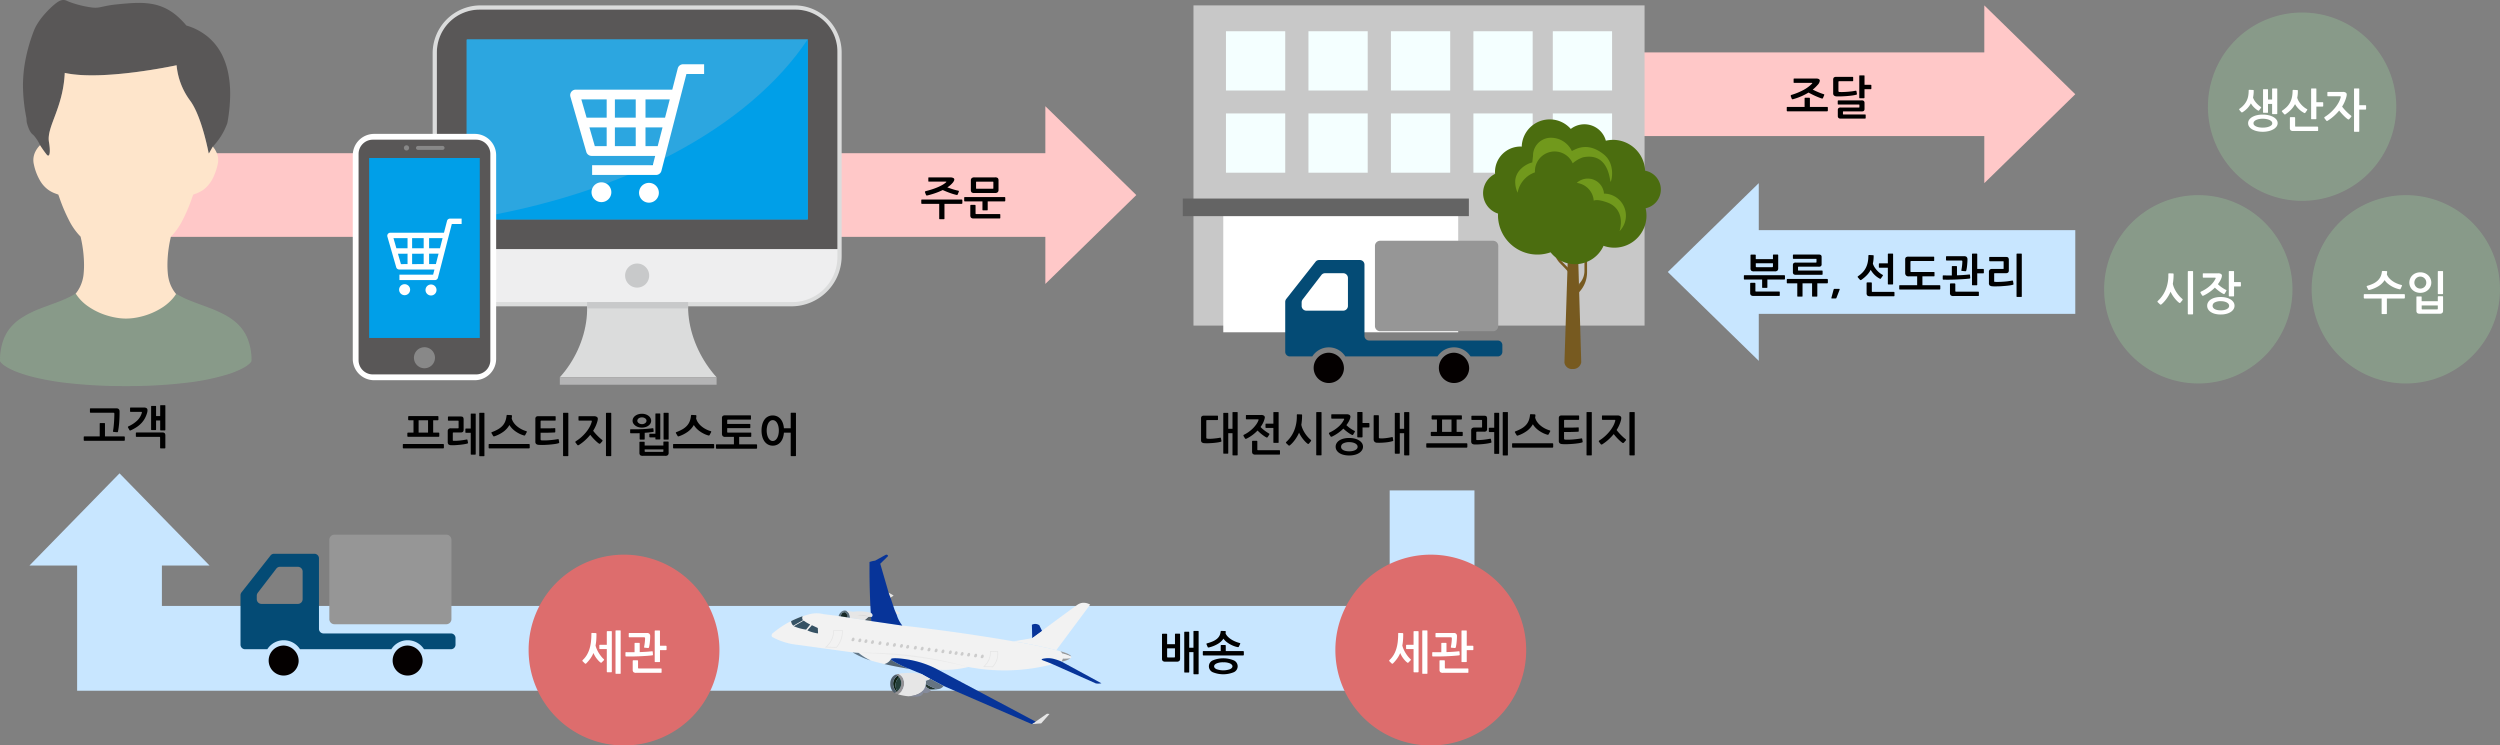 <svg id="グループ_1361" data-name="グループ 1361" xmlns="http://www.w3.org/2000/svg" xmlns:xlink="http://www.w3.org/1999/xlink" width="602.386" height="179.628" viewBox="0 0 602.386 179.628">
  <rect x="0" y="0" width="602.386" height="179.628" fill="#808080" stroke="none"/>
  <defs>
    <clipPath id="clip-path">
      <rect id="長方形_1125" data-name="長方形 1125" width="602.386" height="179.628" fill="none"/>
    </clipPath>
  </defs>
  <path id="パス_3677" data-name="パス 3677" d="M355.277,146.01V118.157H334.85V146.01H39.009v-9.746H50.491L28.8,114.053,7.1,136.264H18.582v30.173h336.7Z" fill="#c8e6ff"/>
  <g id="グループ_1360" data-name="グループ 1360">
    <g id="グループ_1359" data-name="グループ 1359" clip-path="url(#clip-path)">
      <path id="パス_3678" data-name="パス 3678" d="M108.774,149.14a1.241,1.241,0,0,1-1.206,1.274H80.558a1.24,1.24,0,0,1-1.205-1.274V130.107a1.242,1.242,0,0,1,1.205-1.276h27.01a1.242,1.242,0,0,1,1.206,1.276Z" fill="#969696"/>
      <path id="パス_3679" data-name="パス 3679" d="M71.96,159.365a3.615,3.615,0,1,1-3.609-3.818,3.718,3.718,0,0,1,3.609,3.818" fill="#040000"/>
      <path id="パス_3680" data-name="パス 3680" d="M108.685,152.632H77.93a1.1,1.1,0,0,1-1.072-1.134v-16.93a1.1,1.1,0,0,0-1.072-1.133H66.017a1.051,1.051,0,0,0-.824.408L58.2,142.719a1.172,1.172,0,0,0-.248.725V155.3a1.1,1.1,0,0,0,1.072,1.133h5.388a4.663,4.663,0,0,1,7.876,0h22a4.663,4.663,0,0,1,7.876,0h6.524a1.1,1.1,0,0,0,1.071-1.133v-1.534a1.1,1.1,0,0,0-1.071-1.135m-35.768-8.286a1.138,1.138,0,0,1-1.106,1.168H62.972a1.139,1.139,0,0,1-1.1-1.168v-.785a1.208,1.208,0,0,1,.248-.737l4.464-5.815a1.083,1.083,0,0,1,.858-.432h4.374a1.138,1.138,0,0,1,1.106,1.169Z" fill="#044b75"/>
      <path id="パス_3681" data-name="パス 3681" d="M101.833,159.365a3.615,3.615,0,1,1-3.611-3.818,3.718,3.718,0,0,1,3.611,3.818" fill="#040000"/>
      <path id="パス_3682" data-name="パス 3682" d="M367.743,156.638a22.99,22.99,0,1,1-22.99-22.99,22.99,22.99,0,0,1,22.99,22.99" fill="#dd6d6d"/>
      <path id="パス_3683" data-name="パス 3683" d="M335.656,159.841a.219.219,0,0,1-.352,0l-.495-.484c-.11-.1-.106-.213.011-.33a5.653,5.653,0,0,0,.99-1.231,6.81,6.81,0,0,0,.638-1.463,9.631,9.631,0,0,0,.346-1.7,17.2,17.2,0,0,0,.1-1.958c0-.111.048-.165.142-.165l.913.032a.162.162,0,0,1,.111.05.152.152,0,0,1,.055.115c0,.551-.017,1.058-.049,1.524a11.152,11.152,0,0,1-.171,1.315,5.152,5.152,0,0,0,.33.945,7.4,7.4,0,0,0,.495.919,8.027,8.027,0,0,0,.571.8,4.581,4.581,0,0,0,.573.6c.11.094.121.19.033.286l-.506.516a.2.2,0,0,1-.33.011,3.072,3.072,0,0,1-.468-.418,6.987,6.987,0,0,1-.462-.55,5.878,5.878,0,0,1-.418-.633,5.007,5.007,0,0,1-.324-.675,6.752,6.752,0,0,1-.727,1.319,9.211,9.211,0,0,1-1.011,1.188m6.016,2.145h-.9q-.165,0-.165-.153V156.4h-1.651a.157.157,0,0,1-.1-.044.139.139,0,0,1-.049-.11V155.5a.114.114,0,0,1,.049-.094.172.172,0,0,1,.1-.039h1.651v-3.146c0-.1.055-.143.165-.143h.9a.127.127,0,0,1,.144.143v9.615q0,.153-.144.153m2.135.374h-.957a.127.127,0,0,1-.144-.143V152.043c0-.1.052-.144.155-.144h.946a.127.127,0,0,1,.143.144v10.174a.127.127,0,0,1-.143.143" fill="#fff"/>
      <path id="パス_3684" data-name="パス 3684" d="M345.258,157.136q.5.022,1,.022h1.034v-2.09c0-.11.052-.165.154-.165h.935c.1,0,.154.055.154.165v2.057c.521-.014,1.031-.039,1.53-.072s.971-.075,1.419-.126a.2.2,0,0,1,.115.011.111.111,0,0,1,.071.1l.056.672a.168.168,0,0,1-.033.132.175.175,0,0,1-.1.066q-.759.088-1.6.143t-1.666.088q-.831.033-1.617.044c-.524.007-1.011,0-1.458-.011a.136.136,0,0,1-.109-.05.164.164,0,0,1-.044-.115v-.7c0-.11.05-.165.153-.165m5.809-3.839q0,.319-.023.665c-.015.232-.033.464-.055.7s-.049.461-.083.677-.071.413-.115.589a.34.34,0,0,1-.082.153.152.152,0,0,1-.138.056l-.858-.077c-.1-.007-.132-.077-.109-.209s.058-.307.088-.5.054-.39.077-.588.038-.385.049-.561.016-.315.016-.418-.025-.166-.077-.193a.544.544,0,0,0-.23-.038h-3.465a.192.192,0,0,1-.111-.039.109.109,0,0,1-.054-.093v-.77a.107.107,0,0,1,.054-.1.216.216,0,0,1,.111-.033h4.267a.753.753,0,0,1,.545.186.8.8,0,0,1,.193.6m2.7,8.778a.2.2,0,0,1-.115.033H347.7a.96.96,0,0,1-.671-.176.842.842,0,0,1-.175-.606v-2.1a.15.15,0,0,1,.049-.1.159.159,0,0,1,.116-.049h.945a.175.175,0,0,1,.121.049.146.146,0,0,1,.056.1v1.65c0,.074.014.121.044.143a.262.262,0,0,0,.153.033h5.314a.192.192,0,0,1,.109.038.113.113,0,0,1,.056.094v.792a.111.111,0,0,1-.05.1m1.2-5.478a.157.157,0,0,1-.1.044H353.42v2.727a.127.127,0,0,1-.142.144h-.98a.127.127,0,0,1-.143-.144v-7.325a.127.127,0,0,1,.143-.143h.98a.126.126,0,0,1,.142.143v3.542h1.442a.157.157,0,0,1,.1.044.133.133,0,0,1,.05.1v.77a.13.13,0,0,1-.05.1" fill="#fff"/>
      <path id="パス_3685" data-name="パス 3685" d="M173.35,156.638a22.99,22.99,0,1,1-22.991-22.99,22.99,22.99,0,0,1,22.991,22.99" fill="#dd6d6d"/>
      <path id="パス_3686" data-name="パス 3686" d="M141.263,159.841a.22.22,0,0,1-.353,0l-.5-.484c-.109-.1-.106-.213.012-.33a5.649,5.649,0,0,0,.989-1.231,6.813,6.813,0,0,0,.639-1.463,9.543,9.543,0,0,0,.345-1.7,16.972,16.972,0,0,0,.105-1.958c0-.111.048-.165.143-.165l.913.032a.16.16,0,0,1,.11.05.149.149,0,0,1,.055.115c0,.551-.016,1.058-.049,1.524a10.941,10.941,0,0,1-.171,1.315,5.152,5.152,0,0,0,.33.945,7.4,7.4,0,0,0,.495.919,8.034,8.034,0,0,0,.572.8,4.578,4.578,0,0,0,.572.6c.11.094.122.19.033.286L145,159.6a.2.2,0,0,1-.33.011,3.067,3.067,0,0,1-.467-.418,6.57,6.57,0,0,1-.462-.55,5.875,5.875,0,0,1-.418-.633,4.9,4.9,0,0,1-.325-.675,6.7,6.7,0,0,1-.726,1.319,9.291,9.291,0,0,1-1.011,1.188m6.016,2.145h-.9q-.165,0-.165-.153V156.4h-1.65a.155.155,0,0,1-.1-.044.14.14,0,0,1-.05-.11V155.5a.115.115,0,0,1,.05-.094.17.17,0,0,1,.1-.039h1.65v-3.146c0-.1.055-.143.165-.143h.9a.127.127,0,0,1,.143.143v9.615c0,.1-.048.153-.143.153m2.134.374h-.957a.127.127,0,0,1-.143-.143V152.043c0-.1.051-.144.155-.144h.945a.127.127,0,0,1,.144.144v10.174a.127.127,0,0,1-.144.143" fill="#fff"/>
      <path id="パス_3687" data-name="パス 3687" d="M150.865,157.136c.33.015.663.022,1,.022H152.9v-2.09q0-.165.153-.165h.937q.153,0,.153.165v2.057c.521-.014,1.031-.039,1.53-.072s.97-.075,1.418-.126a.2.2,0,0,1,.116.011.112.112,0,0,1,.071.1l.055.672a.164.164,0,0,1-.033.132.176.176,0,0,1-.1.066q-.759.088-1.6.143t-1.667.088q-.831.033-1.617.044t-1.457-.011a.139.139,0,0,1-.11-.05.164.164,0,0,1-.044-.115v-.7c0-.11.051-.165.154-.165m5.808-3.839q0,.319-.022.665c-.015.232-.033.464-.056.7s-.047.461-.082.677-.071.413-.115.589a.342.342,0,0,1-.083.153.15.15,0,0,1-.138.056l-.857-.077c-.1-.007-.132-.077-.11-.209s.058-.307.088-.5.056-.39.077-.588.039-.385.05-.561.016-.315.016-.418-.026-.166-.076-.193a.557.557,0,0,0-.232-.038h-3.465a.184.184,0,0,1-.109-.039.109.109,0,0,1-.056-.093v-.77a.106.106,0,0,1,.056-.1.206.206,0,0,1,.109-.033h4.268a.749.749,0,0,1,.544.186.8.8,0,0,1,.193.6m2.7,8.778a.207.207,0,0,1-.116.033h-5.951a.963.963,0,0,1-.672-.176.842.842,0,0,1-.175-.606v-2.1a.155.155,0,0,1,.049-.1.16.16,0,0,1,.116-.049h.946a.177.177,0,0,1,.121.049.144.144,0,0,1,.055.1v1.65c0,.074.014.121.044.143a.266.266,0,0,0,.154.033h5.313a.193.193,0,0,1,.11.038.114.114,0,0,1,.055.094v.792a.113.113,0,0,1-.049.1m1.2-5.478a.153.153,0,0,1-.1.044h-1.441v2.727a.127.127,0,0,1-.143.144H157.9a.127.127,0,0,1-.144-.144v-7.325a.127.127,0,0,1,.144-.143h.979a.127.127,0,0,1,.143.143v3.542h1.441a.153.153,0,0,1,.1.044.133.133,0,0,1,.05.1v.77a.13.13,0,0,1-.05.1" fill="#fff"/>
      <path id="パス_3688" data-name="パス 3688" d="M284.171,159.246a.9.9,0,0,1-.661.187h-2.672a.994.994,0,0,1-.671-.166.806.806,0,0,1-.177-.6v-5.83a.122.122,0,0,1,.044-.094.148.148,0,0,1,.1-.038h.935a.174.174,0,0,1,.105.038.115.115,0,0,1,.049.094v2.387h1.892v-2.4a.136.136,0,0,1,.044-.1.133.133,0,0,1,.1-.044h.947a.151.151,0,0,1,.142.142V158.7a.779.779,0,0,1-.175.551m-1.057-3.025h-1.892v2.012c0,.125.07.188.209.188H282.9c.14,0,.209-.063.209-.188Zm4.455-4.059c0-.1.052-.144.154-.144h.947a.127.127,0,0,1,.142.144v10.152a.127.127,0,0,1-.142.144h-.957a.127.127,0,0,1-.144-.144v-5.191h-1.022V161.9c0,.1-.048.155-.144.155h-.9a.137.137,0,0,1-.155-.155v-9.537c0-.094.051-.142.155-.142h.9a.127.127,0,0,1,.144.142v3.707h1.022Z"/>
      <path id="パス_3689" data-name="パス 3689" d="M299.658,157.882a.159.159,0,0,1-.11.055h-9.57a.147.147,0,0,1-.111-.049.17.17,0,0,1-.043-.116v-.726c0-.11.051-.165.154-.165h4.158v-1.31a.135.135,0,0,1,.153-.153h.9a.167.167,0,0,1,.115.044.139.139,0,0,1,.05.109v1.31h4.191a.159.159,0,0,1,.11.055.157.157,0,0,1,.055.11v.726a.157.157,0,0,1-.055.11M291.309,156c-.161.036-.261.015-.3-.066l-.3-.7a.182.182,0,0,1,0-.122.134.134,0,0,1,.1-.087,9.864,9.864,0,0,0,1.375-.467,4.354,4.354,0,0,0,1.007-.595,2.517,2.517,0,0,0,.643-.769,2.671,2.671,0,0,0,.285-1,.185.185,0,0,1,.21-.175l.868.033a.137.137,0,0,1,.155.154c-.008.073-.013.145-.017.214a1.353,1.353,0,0,1-.027.2,2.484,2.484,0,0,0,.533.78,4.726,4.726,0,0,0,.819.661,6.48,6.48,0,0,0,1,.522,7.238,7.238,0,0,0,1.078.357.156.156,0,0,1,.094.083.139.139,0,0,1,.006.116l-.33.671c-.037.1-.121.143-.253.121a5.076,5.076,0,0,1-.946-.265,6.6,6.6,0,0,1-.968-.457,6.087,6.087,0,0,1-.875-.6,3.556,3.556,0,0,1-.665-.722,4.261,4.261,0,0,1-1.414,1.295,7.7,7.7,0,0,1-2.084.82m6.919,4.543a1.568,1.568,0,0,1-.9,1.413,6.7,6.7,0,0,1-5.136,0,1.557,1.557,0,0,1,0-2.821,6.636,6.636,0,0,1,5.136,0,1.572,1.572,0,0,1,.9,1.408m-3.465-.957a3.73,3.73,0,0,0-1.655.286q-.557.286-.556.682t.556.677a4.852,4.852,0,0,0,3.31,0q.555-.292.556-.677t-.556-.682a3.73,3.73,0,0,0-1.655-.286"/>
      <path id="パス_3690" data-name="パス 3690" d="M186.063,152.691c.232-.2.545-.46.924-.752a22.957,22.957,0,0,1,2.419-1.633,23.5,23.5,0,0,1,5.863-2.365,7.2,7.2,0,0,1,.83-.132,7.1,7.1,0,0,1,2.366.174l3.475.437,2.256.344.6.091,5.118.783,7.523,1.1q9.02,1,18.525,2.451,4.137.638,8.158,1.336c2.383.378,4.859.846,7.416,1.422q1.53.345,3,.717c.321.078.653.162.979.253l.007.009a1.78,1.78,0,0,1,.586.88,1.923,1.923,0,0,1-.328,1.6,11.347,11.347,0,0,0-1.52-.549,6.563,6.563,0,0,0-1.116-.238,5.148,5.148,0,0,0-1.262.011c-.373.05-.868.117-.882.262s.464.267,1.4.627c.538.207.971.4,1.255.522a46.085,46.085,0,0,1-20.329.673,23.611,23.611,0,0,1-7.323.641,23.064,23.064,0,0,0-5.768-2.154c-2.427-.552-5.432-.819-5.539-.384a2.73,2.73,0,0,1-.783.823,2.654,2.654,0,0,1-.8.368c-1.445-.331-2.507-.62-3.291-.861a13.145,13.145,0,0,1-2.328-1.364c-.214-.157-.416-.316-.608-.475-.207-.006-.42-.017-.641-.033-.277-.019-.545-.045-.8-.076l-13.223-1.82a16.191,16.191,0,0,1-4.716-1.2c-.5-.213-.967-.441-1.4-.675a.579.579,0,0,1-.15-.228.683.683,0,0,1,.112-.592" fill="#f2f2f2"/>
      <path id="パス_3691" data-name="パス 3691" d="M252.272,171.973l.625.057q-1.008,1.137-2.018,2.273l-2.273.171.938-.6,2.728-1.9" fill="#e6e6e6"/>
      <path id="パス_3692" data-name="パス 3692" d="M250.995,158.9c.014-.145.509-.212.882-.263a5.094,5.094,0,0,1,1.262-.01,6.375,6.375,0,0,1,1.116.238,11.462,11.462,0,0,1,1.52.548l9.618,5.228a3.938,3.938,0,0,1-1.33.038l-10.414-4.631c-.284-.127-.717-.314-1.255-.521-.935-.36-1.413-.482-1.4-.627" fill="#073499"/>
      <path id="パス_3693" data-name="パス 3693" d="M248.717,153.771l-.076-3.23a1.725,1.725,0,0,1,.759-.2,1.753,1.753,0,0,1,1.018.3l.657,1.353c-.01.03-.021.061-.032.091l-2.326,1.686" fill="#073499"/>
      <path id="パス_3694" data-name="パス 3694" d="M255.962,157.463a1.841,1.841,0,0,0-.445-.537l-.007-.009c1.292.36,2.5.817,2.613,1.3-.307-.139-.638-.276-1-.4-.408-.145-.8-.257-1.163-.35" fill="#999"/>
      <path id="パス_3695" data-name="パス 3695" d="M256.106,158.708a1.7,1.7,0,0,0,0-.9,1.66,1.66,0,0,0-.141-.344c.367.093.755.206,1.163.351.36.127.691.264,1,.4a.264.264,0,0,1,.01.088.457.457,0,0,1-.186.319c-.31.043-.643.075-1,.089-.293.011-.573.008-.838,0" fill="#f2f2f2"/>
      <path id="パス_3696" data-name="パス 3696" d="M256.106,158.708c.265.012.545.015.838,0,.36-.014.693-.046,1-.089a5.244,5.244,0,0,1-2.172.786,2.093,2.093,0,0,0,.331-.7" fill="#999"/>
      <path id="パス_3697" data-name="パス 3697" d="M206.878,157.312c.191.159.394.317.607.475a13.151,13.151,0,0,0,2.329,1.364,16.7,16.7,0,0,1-1.868-.674,23.415,23.415,0,0,1-2.51-1.274c.256.031.523.057.8.076.22.016.434.026.641.033" fill="#637787"/>
      <path id="パス_3698" data-name="パス 3698" d="M214.69,158.821c-.045.179.446.447,1.427.984a23.314,23.314,0,0,0,3.073,1.4c-.744-.126-1.716-.3-2.852-.516-1.249-.241-2.318-.467-3.234-.677a2.632,2.632,0,0,0,.8-.368,2.7,2.7,0,0,0,.783-.823" fill="#546674"/>
      <path id="パス_3699" data-name="パス 3699" d="M214.69,158.821c.108-.435,3.113-.168,5.539.384A23.048,23.048,0,0,1,226,161.359l23.547,12.519-.938.6-21.234-9.189q-1.6-.831-3.248-1.73-1.051-.576-2.071-1.154l-2.863-1.2a23.314,23.314,0,0,1-3.073-1.4c-.981-.537-1.472-.8-1.427-.984" fill="#073499"/>
      <path id="パス_3700" data-name="パス 3700" d="M223.134,165.436l-.093-.679a12.072,12.072,0,0,0,2.795,1.311l-.161.012c-.344.025-.813.05-1.378.058a1.971,1.971,0,0,1-.546-.193,2,2,0,0,1-.617-.509" fill="#22342e"/>
      <path id="パス_3701" data-name="パス 3701" d="M217.553,163.349a3.011,3.011,0,0,1-.449,3.325,2.9,2.9,0,0,1-.748.62,5.98,5.98,0,0,1-.836-.327,2.558,2.558,0,0,0,1.649-2.481,2.638,2.638,0,0,0-1.25-1.967,1.038,1.038,0,0,1,.474-.117.989.989,0,0,1,.209.023,2.517,2.517,0,0,1,.951.924" fill="#949295"/>
      <path id="パス_3702" data-name="パス 3702" d="M222.987,164.012a3.1,3.1,0,0,0,.633-.189,2.977,2.977,0,0,0,.5-.268q1.643.9,3.248,1.731a2,2,0,0,1-.843.656,2.212,2.212,0,0,1-.693.127,12.183,12.183,0,0,1-2.795-1.311.761.761,0,0,0,.054-.167.857.857,0,0,0-.108-.579" fill="#657482"/>
      <path id="パス_3703" data-name="パス 3703" d="M217.1,166.674a3.013,3.013,0,0,0,.449-3.325,2.519,2.519,0,0,0-.953-.924,1.841,1.841,0,0,1,.349-.142,1.909,1.909,0,0,1,.762-.062,15.187,15.187,0,0,1,4.341.18q1.02.577,2.071,1.154a3.05,3.05,0,0,1-.5.268,3.1,3.1,0,0,1-.633.189.867.867,0,0,1,.108.579.752.752,0,0,1-.054.166,2.712,2.712,0,0,1-.239,1.013c-.876,1.907-3.768,2-3.939,2a13.067,13.067,0,0,1-2.506-.475,2.919,2.919,0,0,0,.748-.62" fill="#e6e6e6"/>
      <path id="パス_3704" data-name="パス 3704" d="M222.8,165.77a2.712,2.712,0,0,0,.239-1.013l.093.679a2,2,0,0,0,.617.509,1.971,1.971,0,0,0,.546.193,1.119,1.119,0,0,1-.279.509,1.445,1.445,0,0,1-1.534.225,1.372,1.372,0,0,1-.271.513c-.345.4-.906.548-2.862.424-.056,0-.234-.015-.488-.04.171,0,3.063-.092,3.939-2" fill="#858b9c"/>
      <path id="パス_3705" data-name="パス 3705" d="M215.23,164.358a2.5,2.5,0,0,1,1.056-1.564,2.835,2.835,0,0,1,.358.375l-.033.034a3,3,0,0,0-.8,1.456,2.659,2.659,0,0,0,.418,1.894c-.054.044-.11.085-.168.125a2.662,2.662,0,0,1-.827-2.32" fill="#0f2113"/>
      <path id="パス_3706" data-name="パス 3706" d="M215.807,164.659a3,3,0,0,1,.8-1.456c.012-.013.023-.022.034-.034a2.338,2.338,0,0,1,.524,1.317,2.48,2.48,0,0,1-.944,2.066,2.662,2.662,0,0,1-.417-1.893" fill="#243f3a"/>
      <path id="パス_3707" data-name="パス 3707" d="M214.517,164.666a2.428,2.428,0,0,1,.687-1.719,2.053,2.053,0,0,1,.716-.428,2.765,2.765,0,0,1,.366.274,2.513,2.513,0,0,0-1.056,1.565,2.658,2.658,0,0,0,.828,2.32,2.763,2.763,0,0,1-.537.289,2.38,2.38,0,0,1-.392-.369,2.816,2.816,0,0,1-.612-1.932" fill="#505f6c"/>
      <path id="パス_3708" data-name="パス 3708" d="M191.282,150.891a10.7,10.7,0,0,0,1.615.557,10.841,10.841,0,0,0,1.343.258q.493-.615.986-1.229c-.238-.112-.492-.244-.757-.4a9,9,0,0,1-.815-.543l-2.372,1.357" fill="#365264"/>
      <path id="パス_3709" data-name="パス 3709" d="M194.54,151.9a9.179,9.179,0,0,0,1.274.462,9.365,9.365,0,0,0,1.3.267l-.057-1.3-1.429-.685L194.54,151.9" fill="#365264"/>
      <path id="パス_3710" data-name="パス 3710" d="M191.153,150.755l2.33-1.318a.879.879,0,0,1-.079-.959c-.434.154-.888.329-1.356.527-.507.214-.982.435-1.424.656a1.613,1.613,0,0,0,.144.572,1.587,1.587,0,0,0,.385.522" fill="#365264"/>
      <path id="パス_3711" data-name="パス 3711" d="M199.006,155.918l2.541.071a5.988,5.988,0,0,0,1.436-4.048h-2.119a5.1,5.1,0,0,1-1.858,3.977Z" fill="none" stroke="#e6e6e6" stroke-miterlimit="10" stroke-width="0.186"/>
      <path id="パス_3712" data-name="パス 3712" d="M237.029,160.633l2.161.034a4.589,4.589,0,0,0,1.2-3.665l-1.737-.048a4.587,4.587,0,0,1-1.621,3.679Z" fill="none" stroke="#e6e6e6" stroke-miterlimit="10" stroke-width="0.186"/>
      <path id="パス_3713" data-name="パス 3713" d="M236.338,158.187c-.035.115-.059.192-.021.268a.362.362,0,0,0,.406.135c.243-.067.3-.364.306-.4s.048-.312-.115-.421a.312.312,0,0,0-.231-.035c-.221.052-.306.329-.345.456" fill="#ccc"/>
      <path id="パス_3714" data-name="パス 3714" d="M234.742,157.971c-.035.115-.059.192-.021.268a.362.362,0,0,0,.406.135c.243-.067.3-.364.306-.4s.048-.312-.115-.421a.312.312,0,0,0-.231-.035c-.221.052-.306.329-.345.456" fill="#ccc"/>
      <path id="パス_3715" data-name="パス 3715" d="M233.061,157.767c-.035.115-.059.192-.021.268a.362.362,0,0,0,.406.135c.243-.067.3-.364.306-.4s.048-.312-.115-.421a.312.312,0,0,0-.231-.035c-.221.052-.306.329-.345.456" fill="#ccc"/>
      <path id="パス_3716" data-name="パス 3716" d="M231.475,157.566c-.035.115-.059.192-.021.268a.362.362,0,0,0,.406.135c.243-.067.3-.364.306-.4s.048-.312-.115-.421a.312.312,0,0,0-.231-.035c-.221.052-.306.329-.345.456" fill="#ccc"/>
      <path id="パス_3717" data-name="パス 3717" d="M230.038,157.382c-.035.115-.059.192-.021.268a.362.362,0,0,0,.406.135c.243-.067.3-.364.306-.4s.048-.312-.115-.421a.312.312,0,0,0-.231-.035c-.221.052-.306.329-.345.456" fill="#ccc"/>
      <path id="パス_3718" data-name="パス 3718" d="M228.638,157.183c-.035.115-.059.192-.021.268a.362.362,0,0,0,.406.135c.243-.067.3-.364.306-.4s.048-.312-.115-.421a.312.312,0,0,0-.231-.035c-.221.052-.306.329-.345.456" fill="#ccc"/>
      <path id="パス_3719" data-name="パス 3719" d="M226.87,156.968c-.035.115-.059.192-.02.268a.36.36,0,0,0,.4.135c.244-.067.3-.364.306-.4s.048-.312-.114-.421a.314.314,0,0,0-.232-.035c-.221.052-.3.329-.345.456" fill="#ccc"/>
      <path id="パス_3720" data-name="パス 3720" d="M225.22,156.742c-.035.115-.059.192-.021.268a.362.362,0,0,0,.406.135c.243-.067.3-.364.306-.4s.048-.312-.115-.421a.312.312,0,0,0-.231-.035c-.221.052-.306.329-.345.456" fill="#ccc"/>
      <path id="パス_3721" data-name="パス 3721" d="M223.506,156.527c-.035.115-.059.192-.021.268a.362.362,0,0,0,.406.135c.243-.067.3-.364.306-.4s.048-.312-.115-.421a.312.312,0,0,0-.231-.035c-.221.052-.306.329-.345.456" fill="#ccc"/>
      <path id="パス_3722" data-name="パス 3722" d="M221.852,156.3c-.035.115-.059.192-.021.268a.362.362,0,0,0,.406.135c.243-.067.3-.364.306-.4s.048-.312-.115-.421a.312.312,0,0,0-.231-.035c-.221.052-.306.329-.345.456" fill="#ccc"/>
      <path id="パス_3723" data-name="パス 3723" d="M220.218,156.086c-.035.115-.059.192-.021.268a.362.362,0,0,0,.406.135c.243-.067.3-.364.306-.4s.048-.312-.115-.421a.312.312,0,0,0-.231-.035c-.221.052-.306.329-.345.456" fill="#ccc"/>
      <path id="パス_3724" data-name="パス 3724" d="M218.366,155.86c-.035.115-.059.192-.021.268a.362.362,0,0,0,.406.135c.243-.067.3-.364.306-.4s.048-.312-.115-.421a.312.312,0,0,0-.231-.035c-.221.052-.306.329-.345.456" fill="#ccc"/>
      <path id="パス_3725" data-name="パス 3725" d="M216.87,155.645c-.035.115-.059.192-.021.268a.362.362,0,0,0,.406.135c.243-.067.3-.364.306-.4s.048-.312-.115-.421a.312.312,0,0,0-.231-.035c-.221.052-.306.329-.345.456" fill="#ccc"/>
      <path id="パス_3726" data-name="パス 3726" d="M215.176,155.419c-.035.115-.059.192-.02.268a.36.36,0,0,0,.4.135c.244-.067.3-.364.306-.4s.048-.312-.114-.421a.314.314,0,0,0-.232-.035c-.221.052-.306.329-.345.456" fill="#ccc"/>
      <path id="パス_3727" data-name="パス 3727" d="M213.5,155.2c-.035.115-.059.192-.021.268a.362.362,0,0,0,.406.135c.243-.067.3-.364.306-.4s.048-.312-.115-.421a.312.312,0,0,0-.231-.035c-.221.052-.306.329-.345.456" fill="#ccc"/>
      <path id="パス_3728" data-name="パス 3728" d="M211.69,154.978c-.035.115-.059.192-.021.268a.362.362,0,0,0,.406.135c.243-.067.3-.364.306-.4s.048-.312-.115-.421a.312.312,0,0,0-.231-.035c-.221.052-.306.329-.345.456" fill="#ccc"/>
      <path id="パス_3729" data-name="パス 3729" d="M209.893,154.725c-.035.115-.059.192-.021.268a.362.362,0,0,0,.406.135c.243-.067.3-.364.306-.4s.048-.312-.115-.421a.312.312,0,0,0-.231-.035c-.221.052-.306.329-.345.456" fill="#ccc"/>
      <path id="パス_3730" data-name="パス 3730" d="M208.312,154.505c-.035.115-.059.192-.021.268a.362.362,0,0,0,.406.135c.243-.067.3-.364.306-.4s.048-.312-.115-.421a.312.312,0,0,0-.231-.035c-.221.052-.306.329-.345.456" fill="#ccc"/>
      <path id="パス_3731" data-name="パス 3731" d="M206.84,154.317c-.035.115-.059.192-.021.268a.362.362,0,0,0,.406.135c.243-.067.3-.364.306-.4s.048-.312-.115-.421a.312.312,0,0,0-.231-.035c-.221.052-.306.329-.345.456" fill="#ccc"/>
      <path id="パス_3732" data-name="パス 3732" d="M205.205,154.1c-.035.115-.059.192-.021.268a.362.362,0,0,0,.406.135c.243-.067.3-.364.306-.4s.048-.312-.115-.421a.312.312,0,0,0-.231-.035c-.221.052-.306.329-.345.456" fill="#ccc"/>
      <path id="パス_3733" data-name="パス 3733" d="M206.878,157.312a87.237,87.237,0,0,1,26.443,3.406,116.2,116.2,0,0,0-15.733-2.744c-6.091-.629-10.712-.6-10.71-.662" fill="#eaeaea"/>
      <path id="パス_3734" data-name="パス 3734" d="M244.115,154.525l4.6-.754,2.327-1.686c.01-.03.021-.06.031-.091l0,0c4.291-3.208,7.482-5.529,8.494-6.235a2.739,2.739,0,0,1,1.193-.5,3.048,3.048,0,0,1,1.919.431l-8.152,10.965q-1.47-.372-3-.717c-2.557-.576-5.033-1.044-7.416-1.422" fill="#f2f2f2"/>
      <path id="パス_3735" data-name="パス 3735" d="M204.6,147.9a1.762,1.762,0,0,1,.179.926c.006.01.011.021.016.031l-.707-.108a1.217,1.217,0,0,0,.026-.439,1.006,1.006,0,0,0-.2-.523.966.966,0,0,0-.487-.32,1.106,1.106,0,0,0-.859.13,1.242,1.242,0,0,1,1.35-.425,1.825,1.825,0,0,1,.684.728" fill="#5d6f7b"/>
      <path id="パス_3736" data-name="パス 3736" d="M203.09,147.607a.852.852,0,0,1,.442-.1,1.008,1.008,0,0,1,.574,1.245l-1.482-.231a1,1,0,0,1,.466-.914" fill="#162725"/>
      <path id="パス_3737" data-name="パス 3737" d="M202.181,148.131a1.655,1.655,0,0,1,.381-.536,1.036,1.036,0,0,1,.97-.088.854.854,0,0,0-.442.1,1,1,0,0,0-.466.914l-.543-.085a1.631,1.631,0,0,1,.1-.305" fill="#5b6f7c"/>
      <path id="パス_3738" data-name="パス 3738" d="M209.176,148.7a1.068,1.068,0,0,1,.79-.076l-.086.083c.01.311.019.622.029.933l-1.556-.238c.123-.1.308-.253.527-.453a1.771,1.771,0,0,1,.3-.249" fill="#586167"/>
      <path id="パス_3739" data-name="パス 3739" d="M205.583,147.4a11.338,11.338,0,0,1,3.17.028c.378.057.733.13,1.064.214a.722.722,0,0,1,.445.62.544.544,0,0,1-.081.238.52.52,0,0,1-.3.207l.086-.083a1.068,1.068,0,0,0-.79.076,1.824,1.824,0,0,0-.3.249c-.219.2-.4.354-.527.453l-3.562-.545c-.005-.01-.011-.02-.016-.031a1.744,1.744,0,0,0-.863-1.653l1.671.227" fill="#e6e6e6"/>
      <path id="パス_3740" data-name="パス 3740" d="M206.636,148.241a4.915,4.915,0,0,1,2.337.146c.054.016.436.128.428.165a3.863,3.863,0,0,1-.836-.084c-1.478-.2-1.93-.184-1.929-.227" fill="#d8d8d8"/>
      <path id="パス_3741" data-name="パス 3741" d="M216.862,147.736l-.781.42-.54-1.261,1.321.841" fill="#e6e6e6"/>
      <path id="パス_3742" data-name="パス 3742" d="M209.816,147.64q-.315-5.262-.309-10.8,0-.717.01-1.427a6.394,6.394,0,0,1,.635-.19,6.829,6.829,0,0,1,.708-.132q1.276-.7,2.552-1.4a.432.432,0,0,1,.468.072.385.385,0,0,1,.1.228l-1.878,1.846q1.013,3.489,2.024,6.98l.45,1.2q.48,1.441.961,2.882l.54,1.261a7.359,7.359,0,0,0,.38,1.012,7.478,7.478,0,0,0,.971,1.57l-7.523-1.1-.03-.933a.468.468,0,0,0,.249-.781.823.823,0,0,0-.312-.284" fill="#073499"/>
      <path id="パス_3743" data-name="パス 3743" d="M215.331,143.5l-.751.51-.45-1.2,1.2.69" fill="#e6e6e6"/>
      <path id="パス_3744" data-name="パス 3744" d="M273.8,47,251.88,25.588V36.92H35.708V57.082H251.88V68.414Z" fill="#ffc8c8"/>
      <path id="パス_3745" data-name="パス 3745" d="M30.018,106.154a.161.161,0,0,1-.11.055H20.327a.137.137,0,0,1-.11-.055.178.178,0,0,1-.044-.11v-.726a.171.171,0,0,1,.044-.116.143.143,0,0,1,.11-.049h3.7V102.1c0-.11.052-.165.154-.165h.957c.1,0,.154.055.154.165v3.058h4.62a.161.161,0,0,1,.11.055.157.157,0,0,1,.055.11v.726a.157.157,0,0,1-.055.11m-1.21-6.985q0,1.485-.1,2.717a18.474,18.474,0,0,1-.27,2.046.428.428,0,0,1-.071.154.14.14,0,0,1-.138.055l-.869-.076a.146.146,0,0,1-.121-.078.216.216,0,0,1-.011-.154c.051-.271.1-.585.138-.94s.073-.723.1-1.1.046-.75.061-1.117.022-.7.022-1c0-.1-.024-.166-.072-.193a.5.5,0,0,0-.225-.038H21.834a.18.18,0,0,1-.11-.039.109.109,0,0,1-.055-.092v-.792a.109.109,0,0,1,.055-.1.21.21,0,0,1,.11-.033h6.237a.75.75,0,0,1,.545.187.8.8,0,0,1,.192.594"/>
      <path id="パス_3746" data-name="パス 3746" d="M31.514,103.69a.386.386,0,0,1-.2.044q-.078-.012-.132-.132l-.319-.561a.224.224,0,0,1-.034-.176.229.229,0,0,1,.133-.144,7.24,7.24,0,0,0,2.117-1.407,4.152,4.152,0,0,0,1.073-1.761.483.483,0,0,0,.033-.247c-.015-.04-.077-.06-.188-.06H31.481a.124.124,0,0,1-.105-.055.212.212,0,0,1-.038-.121v-.715a.136.136,0,0,1,.154-.154h3.179a1.082,1.082,0,0,1,.665.159.609.609,0,0,1,.2.512,2.34,2.34,0,0,1-.021.269,1.153,1.153,0,0,1-.044.236,6.5,6.5,0,0,1-.528,1.359,5.61,5.61,0,0,1-.809,1.149,6.309,6.309,0,0,1-1.127.974,9.9,9.9,0,0,1-1.5.831M39.791,108a.147.147,0,0,1-.1.049h-.946a.161.161,0,0,1-.116-.049.147.147,0,0,1-.049-.105V105.45c0-.081-.015-.132-.044-.155a.3.3,0,0,0-.165-.033H32.9a.193.193,0,0,1-.111-.038.111.111,0,0,1-.054-.094v-.781a.121.121,0,0,1,.054-.1.193.193,0,0,1,.111-.038h6.215a.742.742,0,0,1,.572.175.91.91,0,0,1,.154.595v2.914a.145.145,0,0,1-.05.105M38.6,97.772c0-.1.051-.144.154-.144H39.7a.127.127,0,0,1,.143.144v5.785a.153.153,0,0,1-.044.105.13.13,0,0,1-.1.049h-.957a.129.129,0,0,1-.1-.049.158.158,0,0,1-.044-.105v-2.243h-.99v2.167a.127.127,0,0,1-.143.143h-.9c-.1,0-.154-.048-.154-.143V97.948c0-.1.051-.144.154-.144h.9a.127.127,0,0,1,.143.144v2.309h.99Z"/>
      <path id="パス_3747" data-name="パス 3747" d="M106.9,107.989a.165.165,0,0,1-.111.054H97.213a.136.136,0,0,1-.11-.054.175.175,0,0,1-.044-.111v-.725a.167.167,0,0,1,.044-.116.14.14,0,0,1,.11-.049h9.581a.165.165,0,0,1,.111.054.164.164,0,0,1,.054.111v.725a.162.162,0,0,1-.054.111m-8.372-6.722a.194.194,0,0,1-.121-.055.156.156,0,0,1-.066-.121v-.671a.149.149,0,0,1,.066-.109.2.2,0,0,1,.121-.056h6.941a.156.156,0,0,1,.115.05.158.158,0,0,1,.05.115v.683a.158.158,0,0,1-.05.115.155.155,0,0,1-.115.049h-1.1v2.971h1.309a.159.159,0,0,1,.116.049.163.163,0,0,1,.049.116v.681a.163.163,0,0,1-.049.116.159.159,0,0,1-.116.049H98.324a.18.18,0,0,1-.116-.054.163.163,0,0,1-.06-.121V104.4a.157.157,0,0,1,.06-.111.18.18,0,0,1,.116-.054h1.309v-2.971Zm2.332,2.971h2.276v-2.971h-2.276Z"/>
      <path id="パス_3748" data-name="パス 3748" d="M112.739,106.8a.267.267,0,0,1-.137.077,8.908,8.908,0,0,1-.886.182q-.512.081-1.056.132c-.363.033-.713.058-1.051.077a7.982,7.982,0,0,1-.869.006,1.038,1.038,0,0,1-.681-.2.816.816,0,0,1-.176-.593v-2.541a.724.724,0,0,1,.192-.567.846.846,0,0,1,.577-.171h1.684a.22.22,0,0,0,.132-.027.2.2,0,0,0,.033-.138v-1.517a.238.238,0,0,0-.022-.121c-.015-.023-.063-.034-.143-.034h-2.255a.149.149,0,0,1-.1-.044.127.127,0,0,1-.05-.1V100.5a.126.126,0,0,1,.05-.1.149.149,0,0,1,.1-.044h2.882q.473,0,.61.175a.959.959,0,0,1,.138.583v2.376a.739.739,0,0,1-.171.567.929.929,0,0,1-.6.148h-1.671c-.11,0-.165.052-.165.155v1.661a.215.215,0,0,0,.043.159.265.265,0,0,0,.166.038q.328.012.743-.011t.841-.071c.286-.033.562-.069.831-.11s.5-.082.709-.126c.117-.023.187.029.209.153l.121.627a.117.117,0,0,1-.028.121m.842-7.149h.9a.126.126,0,0,1,.144.142v9.6q0,.153-.144.153h-.9a.136.136,0,0,1-.154-.153v-5.105h-1.145a.153.153,0,0,1-.1-.044.132.132,0,0,1-.049-.1V103.4a.132.132,0,0,1,.049-.1.157.157,0,0,1,.1-.044h1.145V99.793c0-.1.051-.142.154-.142m3,10.273h-.957a.127.127,0,0,1-.144-.143V99.607c0-.1.052-.144.155-.144h.946a.127.127,0,0,1,.143.144v10.174a.127.127,0,0,1-.143.143"/>
      <path id="パス_3749" data-name="パス 3749" d="M127.584,107.042a.171.171,0,0,1,.055.121v.715a.163.163,0,0,1-.055.111.161.161,0,0,1-.11.054h-9.581a.138.138,0,0,1-.111-.054.181.181,0,0,1-.044-.111v-.715c0-.117.052-.175.155-.175h9.581a.161.161,0,0,1,.11.054m-8.5-1.9a.2.2,0,0,1-.126.006.212.212,0,0,1-.127-.1l-.4-.681a.164.164,0,0,1-.006-.16.181.181,0,0,1,.116-.093,9.866,9.866,0,0,0,1.446-.666,4.557,4.557,0,0,0,1.056-.82,3.472,3.472,0,0,0,.682-1.055,4.827,4.827,0,0,0,.325-1.375.489.489,0,0,1,.049-.155.114.114,0,0,1,.126-.066l.958.044c.125.008.183.088.175.242a3.118,3.118,0,0,1-.065.539,3.106,3.106,0,0,0,.462,1.012,4.368,4.368,0,0,0,.808.886,5.994,5.994,0,0,0,1.062.71,6.111,6.111,0,0,0,1.21.483.122.122,0,0,1,.093.094.216.216,0,0,1,0,.127l-.374.7a.216.216,0,0,1-.265.121,5.8,5.8,0,0,1-1.018-.374,7.213,7.213,0,0,1-.984-.566,5.953,5.953,0,0,1-.869-.726,4.589,4.589,0,0,1-.671-.863,5.178,5.178,0,0,1-1.49,1.649,7.874,7.874,0,0,1-2.173,1.089"/>
      <path id="パス_3750" data-name="パス 3750" d="M134.706,106.723a.337.337,0,0,1-.1.066,5.718,5.718,0,0,1-.984.209q-.622.088-1.321.143c-.466.037-.924.06-1.375.072a9.877,9.877,0,0,1-1.138-.027,1,1,0,0,1-.6-.21.68.68,0,0,1-.192-.528v-5.466a.729.729,0,0,1,.16-.539.826.826,0,0,1,.577-.155h3.993c.109,0,.165.048.165.143v.77c0,.1-.056.143-.165.143h-3.256c-.139,0-.209.062-.209.187v1.683h.88c.3,0,.6,0,.891,0s.577-.01.852-.016.527-.019.754-.034a.313.313,0,0,1,.1.022.08.08,0,0,1,.06.077v.748c0,.125-.041.188-.121.188-.242.014-.5.027-.787.038s-.573.02-.874.027-.6.012-.9.012h-.858V105.8a.34.34,0,0,0,.06.236.441.441,0,0,0,.269.073q.342.021.8.01c.3-.006.627-.023.968-.049s.689-.061,1.045-.105.7-.095,1.029-.153c.11-.023.176.017.2.12l.111.627c.014.081.006.136-.028.165m2.228,3.036a.127.127,0,0,1-.144.144h-.978a.127.127,0,0,1-.144-.144V99.607a.127.127,0,0,1,.144-.144h.978a.127.127,0,0,1,.144.144Z"/>
      <path id="パス_3751" data-name="パス 3751" d="M139.441,107.251a.278.278,0,0,1-.187.044.2.2,0,0,1-.154-.1l-.429-.572a.159.159,0,0,1-.028-.186.347.347,0,0,1,.127-.133,9.309,9.309,0,0,0,1.32-.989,10.293,10.293,0,0,0,1.128-1.178,8.33,8.33,0,0,0,.852-1.259,5.463,5.463,0,0,0,.506-1.238.391.391,0,0,0,.011-.241c-.022-.037-.1-.056-.22-.056h-2.838a.126.126,0,0,1-.1-.049.183.183,0,0,1-.039-.116v-.736a.137.137,0,0,1,.154-.155h3.586a1.178,1.178,0,0,1,.671.165.5.5,0,0,1,.242.429,1.953,1.953,0,0,1-.022.292,2.213,2.213,0,0,1-.055.27,8.135,8.135,0,0,1-.412,1.17,9.092,9.092,0,0,1-.633,1.183c.139.191.3.391.484.6s.374.412.572.61.392.384.583.556a6.059,6.059,0,0,0,.517.424.275.275,0,0,1,.1.142.19.19,0,0,1-.039.176l-.473.539a.262.262,0,0,1-.362.022,4.4,4.4,0,0,1-.468-.368q-.27-.237-.556-.523c-.19-.191-.378-.392-.561-.6s-.348-.414-.495-.605a12.153,12.153,0,0,1-1.253,1.326,10.858,10.858,0,0,1-1.53,1.16m7.843,2.508c0,.1-.052.144-.154.144h-.968a.165.165,0,0,1-.1-.04.123.123,0,0,1-.049-.1V99.607a.131.131,0,0,1,.049-.1.16.16,0,0,1,.1-.044h.968c.1,0,.154.048.154.144Z"/>
      <path id="パス_3752" data-name="パス 3752" d="M157.481,104.006a.13.13,0,0,1-.088.066c-.125.022-.273.042-.446.061s-.352.038-.539.06-.372.041-.555.055-.352.026-.507.033v1.485a.156.156,0,0,1-.048.116.161.161,0,0,1-.116.049h-.891a.157.157,0,0,1-.115-.049.155.155,0,0,1-.05-.116V104.38c-.44.015-.828.022-1.166.022h-.968a.134.134,0,0,1-.11-.055.183.183,0,0,1-.044-.121v-.638a.136.136,0,0,1,.154-.154q1.594.022,2.871-.038t2.4-.215a.153.153,0,0,1,.11.022.137.137,0,0,1,.066.1l.066.6a.145.145,0,0,1-.022.109m-2.816-4.312a2.926,2.926,0,0,1,.869.126,2.354,2.354,0,0,1,.709.353,1.727,1.727,0,0,1,.478.533,1.313,1.313,0,0,1,.177.671,1.277,1.277,0,0,1-.171.649,1.715,1.715,0,0,1-.472.523,2.347,2.347,0,0,1-.71.352,2.966,2.966,0,0,1-.88.126,2.921,2.921,0,0,1-.869-.126,2.318,2.318,0,0,1-.709-.352,1.859,1.859,0,0,1-.485-.523,1.22,1.22,0,0,1-.181-.649,1.331,1.331,0,0,1,.175-.671,1.739,1.739,0,0,1,.485-.533,2.425,2.425,0,0,1,.715-.353,2.921,2.921,0,0,1,.869-.126m0,.87a1.248,1.248,0,0,0-.786.241.71.71,0,0,0-.314.572.594.594,0,0,0,.082.3.894.894,0,0,0,.232.259,1.207,1.207,0,0,0,.351.186,1.3,1.3,0,0,0,.435.073,1.236,1.236,0,0,0,.8-.253.723.723,0,0,0,.313-.562.709.709,0,0,0-.313-.572,1.271,1.271,0,0,0-.8-.241m6.27,9.08a.9.9,0,0,1-.649.181h-5.379a.975.975,0,0,1-.66-.165.817.817,0,0,1-.176-.605v-2.5a.12.12,0,0,1,.044-.093.146.146,0,0,1,.1-.039h.968a.167.167,0,0,1,.1.039.116.116,0,0,1,.049.093v.781h4.51v-.814a.133.133,0,0,1,.044-.1.137.137,0,0,1,.1-.044h.979a.151.151,0,0,1,.143.143v2.563a.77.77,0,0,1-.176.556m-1.089-1.369h-4.51v.406a.175.175,0,0,0,.2.2h4.114a.175.175,0,0,0,.2-.2Zm-.9-2.388h-.88a.126.126,0,0,1-.143-.143v-.363h-1.309a.155.155,0,0,1-.1-.044.127.127,0,0,1-.05-.1v-.6a.113.113,0,0,1,.05-.093.164.164,0,0,1,.1-.039h1.309V99.772a.127.127,0,0,1,.143-.144h.88c.1,0,.154.048.154.144v5.972c0,.1-.051.143-.154.143m1.089-6.424h.935a.127.127,0,0,1,.143.144v6.181a.126.126,0,0,1-.143.143h-.935a.126.126,0,0,1-.143-.143V99.607a.127.127,0,0,1,.143-.144"/>
      <path id="パス_3753" data-name="パス 3753" d="M172.024,107.042a.171.171,0,0,1,.055.121v.715a.163.163,0,0,1-.055.111.161.161,0,0,1-.11.054h-9.581a.138.138,0,0,1-.111-.054.181.181,0,0,1-.044-.111v-.715c0-.117.052-.175.155-.175h9.581a.161.161,0,0,1,.11.054m-8.5-1.9a.2.2,0,0,1-.126.006.212.212,0,0,1-.127-.1l-.4-.681a.164.164,0,0,1-.006-.16.181.181,0,0,1,.116-.093,9.866,9.866,0,0,0,1.446-.666,4.557,4.557,0,0,0,1.056-.82,3.472,3.472,0,0,0,.682-1.055,4.827,4.827,0,0,0,.325-1.375.49.49,0,0,1,.049-.155.114.114,0,0,1,.126-.066l.958.044c.125.008.183.088.175.242a3.116,3.116,0,0,1-.065.539,3.106,3.106,0,0,0,.462,1.012,4.368,4.368,0,0,0,.808.886,5.994,5.994,0,0,0,1.062.71,6.111,6.111,0,0,0,1.21.483.122.122,0,0,1,.093.094.216.216,0,0,1-.005.127l-.374.7a.216.216,0,0,1-.265.121,5.8,5.8,0,0,1-1.018-.374,7.213,7.213,0,0,1-.984-.566,5.952,5.952,0,0,1-.869-.726,4.589,4.589,0,0,1-.671-.863,5.177,5.177,0,0,1-1.49,1.649,7.874,7.874,0,0,1-2.173,1.089"/>
      <path id="パス_3754" data-name="パス 3754" d="M180.983,105.233a.126.126,0,0,1-.094.039h-2.783v1.793h4.148a.159.159,0,0,1,.11.055.171.171,0,0,1,.055.121v.715a.161.161,0,0,1-.055.11.163.163,0,0,1-.11.055h-9.582a.138.138,0,0,1-.11-.055.178.178,0,0,1-.044-.11v-.715c0-.117.052-.176.154-.176h4.169v-1.793h-2.089a.8.8,0,0,1-.617-.2.854.854,0,0,1-.175-.583v-3.7a.7.7,0,0,1,.186-.567.979.979,0,0,1,.606-.148h6.039c.1,0,.153.048.153.142v.738a.136.136,0,0,1-.153.154h-5.369c-.131,0-.2.062-.2.186v.859h5.423a.153.153,0,0,1,.1.044.128.128,0,0,1,.049.1v.715a.125.125,0,0,1-.049.105.167.167,0,0,1-.1.039h-5.423v.89a.213.213,0,0,0,.039.155.269.269,0,0,0,.159.033h5.423a.317.317,0,0,1,.132.021c.029.015.044.052.044.111v.737a.174.174,0,0,1-.038.126"/>
      <path id="パス_3755" data-name="パス 3755" d="M186.19,107.384a2.333,2.333,0,0,1-1.127-.27,2.5,2.5,0,0,1-.847-.748,3.576,3.576,0,0,1-.533-1.149,5.471,5.471,0,0,1-.187-1.474,5.553,5.553,0,0,1,.187-1.5,3.519,3.519,0,0,1,.533-1.144,2.357,2.357,0,0,1,1.974-.99,2.471,2.471,0,0,1,1.057.22,2.417,2.417,0,0,1,.819.621,3.126,3.126,0,0,1,.556.974,4.815,4.815,0,0,1,.264,1.276h1.638v-3.6a.127.127,0,0,1,.144-.143h.978a.127.127,0,0,1,.144.143V109.76a.127.127,0,0,1-.144.143h-.978a.127.127,0,0,1-.144-.143v-5.5h-1.638a4.92,4.92,0,0,1-.264,1.293,3.191,3.191,0,0,1-.556.984,2.409,2.409,0,0,1-.819.627,2.486,2.486,0,0,1-1.057.22m1.475-3.641a4.478,4.478,0,0,0-.1-.963,2.907,2.907,0,0,0-.286-.8,1.644,1.644,0,0,0-.462-.545,1.027,1.027,0,0,0-.627-.2.991.991,0,0,0-.61.2,1.678,1.678,0,0,0-.456.545,2.907,2.907,0,0,0-.286.8,4.478,4.478,0,0,0-.1.963,4.407,4.407,0,0,0,.1.951,2.987,2.987,0,0,0,.286.8,1.713,1.713,0,0,0,.456.556.972.972,0,0,0,.61.209,1.007,1.007,0,0,0,.627-.209,1.678,1.678,0,0,0,.462-.556,2.987,2.987,0,0,0,.286-.8,4.407,4.407,0,0,0,.1-.951"/>
      <path id="パス_3756" data-name="パス 3756" d="M231.831,49.063a.159.159,0,0,1-.111.055h-4.147V52.66a.136.136,0,0,1-.153.154h-.957a.137.137,0,0,1-.155-.154V49.118h-4.169a.134.134,0,0,1-.11-.055.178.178,0,0,1-.044-.11v-.715a.169.169,0,0,1,.044-.115.138.138,0,0,1,.11-.05h9.581a.162.162,0,0,1,.111.054.165.165,0,0,1,.054.111v.715a.16.16,0,0,1-.054.11M223.4,47.1a.24.24,0,0,1-.176-.022.2.2,0,0,1-.1-.11l-.253-.66a.159.159,0,0,1,.032-.144.27.27,0,0,1,.11-.1q.771-.187,1.507-.424t1.375-.506a10.826,10.826,0,0,0,1.149-.56,5.316,5.316,0,0,0,.853-.589q.121-.1.132-.159c.008-.041-.051-.061-.176-.061h-4.025a.127.127,0,0,1-.144-.144V42.88c0-.087.048-.131.144-.131H229a1.463,1.463,0,0,1,.687.137.407.407,0,0,1,.258.358.764.764,0,0,1-.105.369,2.778,2.778,0,0,1-.192.313,5.317,5.317,0,0,1-1.386,1.221c.2.073.409.148.633.226s.451.152.682.225.46.139.687.2.441.107.638.144a.218.218,0,0,1,.121.082.153.153,0,0,1,.012.148l-.265.661a.2.2,0,0,1-.242.143q-.33-.066-.742-.187c-.276-.08-.561-.174-.859-.281s-.6-.221-.9-.346-.6-.249-.875-.374a15.6,15.6,0,0,1-1.842.764,19.5,19.5,0,0,1-1.909.556"/>
      <path id="パス_3757" data-name="パス 3757" d="M242.17,48.475a.152.152,0,0,1-.11.06h-4.07v1.991a.137.137,0,0,1-.154.155h-.957a.137.137,0,0,1-.154-.155V48.535h-4.246a.129.129,0,0,1-.11-.06.194.194,0,0,1-.044-.116v-.715a.164.164,0,0,1,.044-.115.141.141,0,0,1,.11-.05h9.581a.163.163,0,0,1,.11.055.157.157,0,0,1,.055.11v.715a.175.175,0,0,1-.055.116m-1.194,4.13a.2.2,0,0,1-.115.034h-6.226a.916.916,0,0,1-.666-.182.884.884,0,0,1-.17-.61V49.525a.172.172,0,0,1,.154-.154h.946a.156.156,0,0,1,.115.05.146.146,0,0,1,.05.1v1.881a.18.18,0,0,0,.044.144.276.276,0,0,0,.154.032h5.6a.189.189,0,0,1,.11.039.113.113,0,0,1,.055.093v.792a.11.11,0,0,1-.05.1m-.594-6.27a.97.97,0,0,1-.632.177h-4.972a.977.977,0,0,1-.677-.171.84.84,0,0,1-.17-.6V43.519a.744.744,0,0,1,.214-.6.961.961,0,0,1,.633-.182h4.972a.973.973,0,0,1,.676.171.849.849,0,0,1,.171.61v2.222a.724.724,0,0,1-.215.594m-1.028-2.42a.147.147,0,0,0-.033-.115.192.192,0,0,0-.121-.028h-3.861a.232.232,0,0,0-.127.022.152.152,0,0,0-.027.11v1.43c0,.066.009.106.027.121a.232.232,0,0,0,.127.022H239.2a.232.232,0,0,0,.127-.022c.017-.015.027-.055.027-.121Z"/>
      <path id="パス_3758" data-name="パス 3758" d="M500.047,22.712,478.125,1.3V12.63H381.268V32.79h96.858V44.13Z" fill="#ffc8c8"/>
      <path id="パス_3759" data-name="パス 3759" d="M401.862,65.539l21.922,21.413V75.62h76.265V55.459H423.784V44.126Z" fill="#c8e6ff"/>
      <path id="パス_3760" data-name="パス 3760" d="M440.372,26.766a.162.162,0,0,1-.11.054H430.68a.137.137,0,0,1-.109-.05.17.17,0,0,1-.045-.115v-.737a.136.136,0,0,1,.154-.153h4.147V23.707a.136.136,0,0,1,.154-.153h.957a.165.165,0,0,1,.116.044.139.139,0,0,1,.05.109v2.058h4.158a.165.165,0,0,1,.11.048.144.144,0,0,1,.055.1v.737a.159.159,0,0,1-.055.111m-8.338-2.85a.33.33,0,0,1-.171,0,.149.149,0,0,1-.115-.077l-.265-.671a.241.241,0,0,1,.028-.176.225.225,0,0,1,.116-.11,15.54,15.54,0,0,0,2.936-1.2,8.271,8.271,0,0,0,2-1.475c.081-.08.121-.139.121-.176s-.054-.055-.164-.055h-4.2a.126.126,0,0,1-.142-.143v-.77c0-.087.047-.131.142-.131h5.3a1.239,1.239,0,0,1,.66.136.443.443,0,0,1,.209.391,1.765,1.765,0,0,1-.528,1.013,9.771,9.771,0,0,1-1.177,1.132c.184.088.394.187.633.3s.479.217.725.32.482.2.71.28.425.152.594.2q.176.056.1.231l-.3.715a.14.14,0,0,1-.111.088.346.346,0,0,1-.175,0q-.331-.109-.721-.263c-.26-.1-.529-.217-.809-.341s-.558-.257-.841-.4-.555-.282-.819-.428a13.548,13.548,0,0,1-1.788.923,15.035,15.035,0,0,1-1.952.682"/>
      <path id="パス_3761" data-name="パス 3761" d="M447.39,22.772a.327.327,0,0,1-.121.055,9.155,9.155,0,0,1-1.028.192q-.6.084-1.249.132c-.432.033-.865.058-1.3.072s-.83.015-1.188,0a1,1,0,0,1-.578-.193.665.665,0,0,1-.214-.555V19.23a.754.754,0,0,1,.159-.545.813.813,0,0,1,.577-.159h3.928a.137.137,0,0,1,.154.155v.748c0,.094-.052.142-.154.142h-3.2a.243.243,0,0,0-.148.038.2.2,0,0,0-.05.16v2.09a.339.339,0,0,0,.061.242.468.468,0,0,0,.269.066c.236.014.51.016.825.006s.644-.03.985-.055.683-.061,1.028-.1.664-.1.957-.155c.125-.022.2.022.22.132l.11.616c.015.081,0,.136-.044.165M449.5,28.53a.147.147,0,0,1-.105.05h-5.83a.793.793,0,0,1-.583-.165.74.74,0,0,1-.153-.517V26.567a.715.715,0,0,1,.148-.506.809.809,0,0,1,.577-.154H447.9q.088,0,.111-.033a.273.273,0,0,0,.022-.132v-.374a.3.3,0,0,0-.022-.148c-.015-.019-.056-.028-.122-.028h-4.928a.161.161,0,0,1-.1-.039.113.113,0,0,1-.05-.093v-.726a.152.152,0,0,1,.05-.1.145.145,0,0,1,.1-.048h5.555a.848.848,0,0,1,.6.153.752.752,0,0,1,.148.528v1.309a.726.726,0,0,1-.148.528.893.893,0,0,1-.6.143H444.2c-.059,0-.1.009-.111.028a.207.207,0,0,0-.022.115v.451c0,.066.008.1.022.116a.278.278,0,0,0,.122.016h5.17a.169.169,0,0,1,.115.044.143.143,0,0,1,.05.111v.7a.145.145,0,0,1-.05.1m1.364-7.078a.157.157,0,0,1-.1.044h-1.5v2.035a.155.155,0,0,1-.044.1.129.129,0,0,1-.1.049h-.979a.129.129,0,0,1-.1-.049A.167.167,0,0,1,448,23.52V18.306a.126.126,0,0,1,.142-.143h.979a.126.126,0,0,1,.143.143V20.44h1.5a.171.171,0,0,1,.1.038.118.118,0,0,1,.049.094v.77a.139.139,0,0,1-.049.11"/>
      <path id="パス_3762" data-name="パス 3762" d="M430.038,67.306a.166.166,0,0,1-.11.055h-4.071v1.847a.136.136,0,0,1-.153.155h-.957a.135.135,0,0,1-.153-.155V67.361h-4.248a.143.143,0,0,1-.11-.055.177.177,0,0,1-.043-.11V66.47a.169.169,0,0,1,.043-.116.147.147,0,0,1,.11-.049h9.582a.2.2,0,0,1,.166.165V67.2a.163.163,0,0,1-.056.11m-1.242,3.96a.222.222,0,0,1-.112.033h-6.137a.928.928,0,0,1-.665-.177.87.87,0,0,1-.171-.615v-2.2a.165.165,0,0,1,.049-.11.141.141,0,0,1,.1-.055h.945a.16.16,0,0,1,.116.05.151.151,0,0,1,.049.115v1.76a.173.173,0,0,0,.045.143.272.272,0,0,0,.154.033h5.51a.19.19,0,0,1,.112.039.111.111,0,0,1,.053.092v.792a.111.111,0,0,1-.053.1m-.507-6.066a.918.918,0,0,1-.66.181h-4.983a1,1,0,0,1-.672-.166.814.814,0,0,1-.175-.6V61.487a.121.121,0,0,1,.045-.094.144.144,0,0,1,.1-.039h.968a.164.164,0,0,1,.1.039.116.116,0,0,1,.051.094v.946H427.2v-.957a.141.141,0,0,1,.044-.1.139.139,0,0,1,.1-.045h.978a.142.142,0,0,1,.1.045.133.133,0,0,1,.044.1v3.168a.776.776,0,0,1-.176.556m-1.09-1.766h-4.135v.748c0,.131.069.2.208.2h3.718c.14,0,.209-.067.209-.2Z"/>
      <path id="パス_3763" data-name="パス 3763" d="M440.378,68.219a.163.163,0,0,1-.111.054h-2.376V71.32a.137.137,0,0,1-.154.155h-.957a.135.135,0,0,1-.152-.155V68.273h-2.3V71.32a.136.136,0,0,1-.153.155h-.958a.136.136,0,0,1-.153-.155V68.273h-2.377a.136.136,0,0,1-.11-.054.177.177,0,0,1-.043-.111v-.714a.2.2,0,0,1,.043-.122.136.136,0,0,1,.11-.054h9.581a.154.154,0,0,1,.111.06.176.176,0,0,1,.054.116v.714a.16.16,0,0,1-.054.111m-1.266-2.052a.156.156,0,0,1-.1.05h-6.27a.81.81,0,0,1-.583-.16.715.715,0,0,1-.153-.511V63.939a.729.729,0,0,1,.148-.511.785.785,0,0,1,.577-.159h4.829a.1.1,0,0,0,.111-.067.547.547,0,0,0,.021-.165v-.55c0-.058-.007-.093-.021-.1a.264.264,0,0,0-.122-.017h-5.39a.17.17,0,0,1-.105-.038.116.116,0,0,1-.048-.094v-.758a.129.129,0,0,1,.048-.1.163.163,0,0,1,.105-.045h6.017a.923.923,0,0,1,.6.138.687.687,0,0,1,.148.511v1.628a.689.689,0,0,1-.148.518.955.955,0,0,1-.6.132h-4.8c-.06,0-.1.009-.111.027a.21.21,0,0,0-.022.115v.65c0,.065.008.1.022.115a.256.256,0,0,0,.121.017H439a.185.185,0,0,1,.109.038.121.121,0,0,1,.056.1v.727a.15.15,0,0,1-.056.115"/>
      <path id="パス_3764" data-name="パス 3764" d="M442.4,71.887a.357.357,0,0,1-.143.027h-.88a.108.108,0,0,1-.088-.038.1.1,0,0,1-.011-.1l.539-2a.51.51,0,0,1,.066-.115.19.19,0,0,1,.165-.061h1.067c.1,0,.146.023.154.071a.291.291,0,0,1-.011.138l-.759,1.969a.189.189,0,0,1-.1.115"/>
      <path id="パス_3765" data-name="パス 3765" d="M448.286,67.492a.3.3,0,0,1-.142-.1l-.451-.517c-.074-.081-.1-.147-.082-.2a.3.3,0,0,1,.126-.144,6.436,6.436,0,0,0,1.078-.907,4.665,4.665,0,0,0,.764-1.083,5.317,5.317,0,0,0,.456-1.31,7.553,7.553,0,0,0,.155-1.594.2.2,0,0,1,.054-.138.159.159,0,0,1,.111-.061l.968.055c.1,0,.143.056.143.165a9.22,9.22,0,0,1-.05.98c-.033.307-.079.6-.137.88a3.372,3.372,0,0,0,.4.869,5.352,5.352,0,0,0,.588.769,5.446,5.446,0,0,0,.671.622,4.324,4.324,0,0,0,.666.435c.109.059.124.146.044.264l-.418.593a.189.189,0,0,1-.286.077,5.143,5.143,0,0,1-1.249-.907,5.42,5.42,0,0,1-.941-1.226,5.409,5.409,0,0,1-.94,1.308,9.063,9.063,0,0,1-1.3,1.1.306.306,0,0,1-.221.065m8.146,3.862a.192.192,0,0,1-.105.033H450.6a.938.938,0,0,1-.666-.176.863.863,0,0,1-.17-.6V68.2a.151.151,0,0,1,.049-.1.148.148,0,0,1,.1-.05h.947a.156.156,0,0,1,.115.05.148.148,0,0,1,.05.1v1.958c0,.074.014.122.044.144a.3.3,0,0,0,.165.032h5.092a.156.156,0,0,1,.105.044.132.132,0,0,1,.05.1v.781a.113.113,0,0,1-.05.1M452.72,64.38v-.792a.118.118,0,0,1,.049-.094.189.189,0,0,1,.116-.039h2v-2.2a.127.127,0,0,1,.143-.144h.979a.127.127,0,0,1,.143.144v7.139a.126.126,0,0,1-.143.142h-.979a.126.126,0,0,1-.143-.142V64.512h-2a.183.183,0,0,1-.116-.039.118.118,0,0,1-.049-.093"/>
      <path id="パス_3766" data-name="パス 3766" d="M466.09,66.552a.126.126,0,0,1-.094.039h-2.783v2.123h4.148a.159.159,0,0,1,.11.055.161.161,0,0,1,.055.11v.726a.161.161,0,0,1-.055.11.163.163,0,0,1-.11.055h-9.582a.138.138,0,0,1-.11-.055.178.178,0,0,1-.044-.11v-.726a.171.171,0,0,1,.044-.116.142.142,0,0,1,.11-.049h4.169V66.591H459.9a.814.814,0,0,1-.638-.221.862.862,0,0,1-.2-.6V62.554a.694.694,0,0,1,.186-.566.972.972,0,0,1,.606-.149H465.9c.1,0,.153.048.153.143v.77c0,.1-.051.143-.153.143h-5.369c-.131,0-.2.062-.2.186v2.267a.238.238,0,0,0,.039.148.192.192,0,0,0,.159.05h5.423a.3.3,0,0,1,.132.022c.029.014.044.051.044.11v.748a.174.174,0,0,1-.038.126"/>
      <path id="パス_3767" data-name="パス 3767" d="M468.262,66.349q.5.022,1,.022H470.3v-2.09c0-.11.052-.165.154-.165h.935c.1,0,.154.055.154.165v2.057c.521-.014,1.031-.039,1.53-.072s.971-.075,1.419-.126a.2.2,0,0,1,.115.011.111.111,0,0,1,.071.1l.056.672a.168.168,0,0,1-.033.132.175.175,0,0,1-.1.066q-.759.088-1.6.143t-1.666.088q-.831.033-1.617.044c-.524.007-1.011,0-1.458-.011a.136.136,0,0,1-.109-.05.164.164,0,0,1-.044-.115v-.7c0-.11.05-.165.153-.165m5.809-3.839q0,.32-.023.665c-.015.232-.033.464-.055.7s-.049.461-.083.677-.071.413-.115.589a.341.341,0,0,1-.082.153.152.152,0,0,1-.138.056l-.858-.077c-.1-.007-.132-.077-.109-.209s.058-.307.088-.5.054-.39.077-.588.038-.385.049-.561.016-.315.016-.418-.025-.166-.077-.193a.544.544,0,0,0-.23-.038h-3.465a.192.192,0,0,1-.111-.039.109.109,0,0,1-.054-.093v-.77a.107.107,0,0,1,.054-.1.216.216,0,0,1,.111-.033h4.267a.753.753,0,0,1,.545.186.8.8,0,0,1,.193.595m2.7,8.778a.2.2,0,0,1-.115.033H470.7a.96.96,0,0,1-.671-.176.842.842,0,0,1-.175-.606v-2.1a.15.15,0,0,1,.049-.105.159.159,0,0,1,.116-.049h.945a.175.175,0,0,1,.121.049.146.146,0,0,1,.056.105v1.65c0,.074.014.121.044.143a.263.263,0,0,0,.153.033h5.314a.192.192,0,0,1,.109.038.113.113,0,0,1,.056.094v.792a.111.111,0,0,1-.05.1m1.2-5.478a.157.157,0,0,1-.1.044h-1.442v2.727a.127.127,0,0,1-.142.144h-.98a.127.127,0,0,1-.143-.144V61.256a.127.127,0,0,1,.143-.143h.98a.126.126,0,0,1,.142.143V64.8h1.442a.157.157,0,0,1,.1.044.133.133,0,0,1,.05.1v.77a.13.13,0,0,1-.05.1"/>
      <path id="パス_3768" data-name="パス 3768" d="M485.114,68.565a.455.455,0,0,1-.154.072c-.213.05-.456.1-.732.137s-.566.075-.875.1-.619.054-.934.076-.62.037-.913.044-.563.012-.809.012-.449-.008-.61-.023a1.161,1.161,0,0,1-.665-.209.763.763,0,0,1-.182-.583v-2.64a.743.743,0,0,1,.192-.572.833.833,0,0,1,.578-.176h2.618a.126.126,0,0,0,.154-.165V63.1a.246.246,0,0,0-.022-.121c-.015-.021-.059-.033-.132-.033H479.46a.16.16,0,0,1-.1-.044.129.129,0,0,1-.049-.1v-.758a.114.114,0,0,1,.049-.094.175.175,0,0,1,.1-.039h3.828q.473,0,.61.177a.93.93,0,0,1,.138.571v2.442a.757.757,0,0,1-.171.573.9.9,0,0,1-.6.153h-2.606a.136.136,0,0,0-.154.154v1.738a.211.211,0,0,0,.044.16.255.255,0,0,0,.165.039c.322.014.662.015,1.017.005s.713-.03,1.073-.055.71-.061,1.05-.105.662-.1.963-.154a.188.188,0,0,1,.241.154l.1.661a.12.12,0,0,1-.044.137m2.046,2.843a.127.127,0,0,1-.144.144h-.978a.127.127,0,0,1-.144-.144V61.256a.127.127,0,0,1,.144-.144h.978a.127.127,0,0,1,.144.144Z"/>
      <path id="パス_3769" data-name="パス 3769" d="M294.267,106.389a.633.633,0,0,1-.121.065,6.994,6.994,0,0,1-.863.171q-.5.072-1.045.115t-1.083.061a8.587,8.587,0,0,1-.957-.017,1.032,1.032,0,0,1-.6-.186.669.669,0,0,1-.2-.55v-5.2a.734.734,0,0,1,.16-.539.831.831,0,0,1,.577-.154h3.191a.136.136,0,0,1,.153.154v.759c0,.1-.051.142-.153.142h-2.453c-.14,0-.209.063-.209.188v4.014c0,.118.019.193.06.226a.566.566,0,0,0,.27.071,3.578,3.578,0,0,0,.6.023c.249-.008.516-.024.8-.05s.56-.057.836-.094.515-.076.721-.12a.229.229,0,0,1,.142,0,.14.14,0,0,1,.088.109l.132.671a.124.124,0,0,1-.044.144m2.706-6.963c0-.1.052-.144.154-.144h.947a.127.127,0,0,1,.142.144v10.152a.127.127,0,0,1-.142.144h-.957a.127.127,0,0,1-.144-.144v-5.2h-1.022v4.785c0,.1-.048.155-.144.155h-.9a.137.137,0,0,1-.155-.155V99.623c0-.094.051-.142.155-.142h.9a.127.127,0,0,1,.144.142v3.7h1.022Z"/>
      <path id="パス_3770" data-name="パス 3770" d="M300.147,105.739a.193.193,0,0,1-.171-.121l-.33-.539a.217.217,0,0,1-.028-.181.255.255,0,0,1,.127-.149,7.774,7.774,0,0,0,1.166-.7,8.108,8.108,0,0,0,1.018-.868,7.37,7.37,0,0,0,.792-.946,4.169,4.169,0,0,0,.5-.936.435.435,0,0,0,.039-.181c0-.047-.068-.072-.193-.072h-2.706a.136.136,0,0,1-.116-.049.186.186,0,0,1-.038-.116v-.736c0-.1.055-.154.165-.154h3.487a1.152,1.152,0,0,1,.715.181.525.525,0,0,1,.176.533c-.014.081-.033.162-.055.243s-.044.154-.066.219a4.44,4.44,0,0,1-.352.853,7.616,7.616,0,0,1-.538.864,4.966,4.966,0,0,0,.45.44c.169.146.342.288.522.423s.358.262.534.379.337.217.484.3a.2.2,0,0,1,.088.33l-.363.562a.238.238,0,0,1-.341.065,4.109,4.109,0,0,1-.467-.28q-.27-.182-.562-.407c-.194-.15-.385-.31-.571-.479s-.355-.329-.5-.483a9.467,9.467,0,0,1-1.243,1.1,9.027,9.027,0,0,1-1.452.88.368.368,0,0,1-.17.033m8.217,3.762a.183.183,0,0,1-.105.033h-5.731a.934.934,0,0,1-.665-.175.856.856,0,0,1-.171-.606v-2.4a.147.147,0,0,1,.049-.105.15.15,0,0,1,.105-.05h.946a.158.158,0,0,1,.115.05.145.145,0,0,1,.05.105V108.3a.176.176,0,0,0,.044.143.291.291,0,0,0,.165.033h5.093a.157.157,0,0,1,.105.044.128.128,0,0,1,.049.1v.782a.108.108,0,0,1-.049.1m-3.438-6.533v-.76a.116.116,0,0,1,.05-.093.162.162,0,0,1,.1-.039h1.749v-2.65a.127.127,0,0,1,.143-.144h.979a.127.127,0,0,1,.143.144v7.139a.126.126,0,0,1-.143.142h-.979a.126.126,0,0,1-.143-.142v-3.454H305.08a.153.153,0,0,1-.1-.044.133.133,0,0,1-.05-.1"/>
      <path id="パス_3771" data-name="パス 3771" d="M310.822,107.29a.26.26,0,0,1-.385-.011l-.506-.484c-.117-.1-.106-.216.033-.341a7.5,7.5,0,0,0,1.215-1.44,7.691,7.691,0,0,0,.82-1.695c.088-.263.164-.526.226-.786s.113-.524.153-.792a8.391,8.391,0,0,0,.083-.836c.015-.29.018-.6.011-.919a.158.158,0,0,1,.05-.115.145.145,0,0,1,.1-.05l.979.033a.135.135,0,0,1,.1.05.171.171,0,0,1,.043.115q0,.66-.049,1.232c-.034.382-.079.748-.138,1.1a4.715,4.715,0,0,0,.336,1.045,7.152,7.152,0,0,0,.55,1.007,7.481,7.481,0,0,0,.676.885,6.2,6.2,0,0,0,.715.693q.175.132.022.341l-.462.562a.209.209,0,0,1-.149.088.266.266,0,0,1-.192-.067,4.986,4.986,0,0,1-.572-.516,8.385,8.385,0,0,1-.577-.671,8.08,8.08,0,0,1-.512-.744,5.123,5.123,0,0,1-.374-.731,8.432,8.432,0,0,1-.451.9,8.7,8.7,0,0,1-.544.836,9.031,9.031,0,0,1-.6.732,5.819,5.819,0,0,1-.605.577m7.612,2.288c0,.1-.052.144-.154.144h-.968a.165.165,0,0,1-.105-.04.123.123,0,0,1-.049-.1V99.426a.131.131,0,0,1,.049-.1.16.16,0,0,1,.105-.044h.968c.1,0,.154.048.154.144Z"/>
      <path id="パス_3772" data-name="パス 3772" d="M320.941,105.2a.454.454,0,0,1-.181.033.193.193,0,0,1-.17-.121l-.342-.55a.225.225,0,0,1-.027-.187.243.243,0,0,1,.137-.154,8.507,8.507,0,0,0,2.129-1.37,5.581,5.581,0,0,0,1.348-1.72.3.3,0,0,0,.044-.177c-.008-.051-.071-.077-.188-.077h-2.76a.131.131,0,0,1-.116-.055.2.2,0,0,1-.039-.121v-.726c0-.1.055-.154.165-.154h3.532a1.208,1.208,0,0,1,.72.176.522.522,0,0,1,.181.539c-.015.081-.032.165-.055.253a1.357,1.357,0,0,1-.077.231,4.247,4.247,0,0,1-.347.709,7.869,7.869,0,0,1-.477.71q.2.2.439.4c.161.132.326.256.495.374s.335.225.5.325.322.184.468.258a.324.324,0,0,1,.154.116c.022.04.007.1-.043.17l-.364.616a.215.215,0,0,1-.33.077,3.732,3.732,0,0,1-.456-.248c-.173-.105-.35-.226-.534-.362s-.366-.279-.55-.43-.351-.3-.506-.456a10.419,10.419,0,0,1-2.75,1.925m7.481,2.432a1.545,1.545,0,0,1-.253.852,2.276,2.276,0,0,1-.694.671,3.62,3.62,0,0,1-1.05.435,5.4,5.4,0,0,1-1.315.153,5.572,5.572,0,0,1-1.364-.153,3.4,3.4,0,0,1-1.028-.435,2.107,2.107,0,0,1-.655-.666,1.634,1.634,0,0,1-.231-.857,1.617,1.617,0,0,1,.231-.848,2.084,2.084,0,0,1,.655-.665,3.326,3.326,0,0,1,1.028-.435,5.57,5.57,0,0,1,1.364-.154,5.4,5.4,0,0,1,1.315.154,3.673,3.673,0,0,1,1.05.429,2.234,2.234,0,0,1,.694.66,1.536,1.536,0,0,1,.253.859m-1.3.032a.759.759,0,0,0-.165-.484,1.329,1.329,0,0,0-.44-.352,2.547,2.547,0,0,0-.637-.22,3.733,3.733,0,0,0-.771-.077,3.023,3.023,0,0,0-1.425.292.915.915,0,0,0-.544.841.747.747,0,0,0,.149.462,1.2,1.2,0,0,0,.407.336,2.272,2.272,0,0,0,.621.209,4.157,4.157,0,0,0,.792.071,4.039,4.039,0,0,0,.771-.071,2.547,2.547,0,0,0,.637-.209,1.333,1.333,0,0,0,.44-.336.7.7,0,0,0,.165-.462m2.789-4.719a.169.169,0,0,1-.115.044h-1.486v2.244a.155.155,0,0,1-.044.1.128.128,0,0,1-.1.049h-.98a.127.127,0,0,1-.1-.049.168.168,0,0,1-.044-.116v-5.8a.126.126,0,0,1,.142-.143h.98a.126.126,0,0,1,.142.143v2.508H329.8a.169.169,0,0,1,.115.044.133.133,0,0,1,.05.1v.77a.13.13,0,0,1-.05.1"/>
      <path id="パス_3773" data-name="パス 3773" d="M335.66,106.24a.465.465,0,0,1-.133.061,8.542,8.542,0,0,1-.851.192q-.469.083-.969.126t-.99.061c-.326.011-.632.01-.919,0a.879.879,0,0,1-.6-.237.8.8,0,0,1-.21-.588v-5.665a.146.146,0,0,1,.051-.1.153.153,0,0,1,.115-.05h.913a.178.178,0,0,1,.121.05.143.143,0,0,1,.054.1v5.247c0,.109.067.169.2.176a4.322,4.322,0,0,0,.633.022c.237-.008.487-.026.747-.056s.525-.065.792-.109.524-.1.766-.154a.268.268,0,0,1,.131.011.118.118,0,0,1,.089.11l.109.692a.107.107,0,0,1-.043.116m2.662-6.814a.136.136,0,0,1,.049-.1.173.173,0,0,1,.116-.044h.935c.1,0,.154.048.154.144v10.152c0,.1-.051.144-.154.144h-.947a.159.159,0,0,1-.1-.044.134.134,0,0,1-.049-.1v-5.2h-1.046v4.785a.147.147,0,0,1-.049.111.156.156,0,0,1-.1.044h-.89a.165.165,0,0,1-.115-.044.142.142,0,0,1-.051-.111V99.623a.128.128,0,0,1,.051-.1.161.161,0,0,1,.115-.044h.89a.151.151,0,0,1,.1.044.132.132,0,0,1,.049.1v3.7h1.046Z"/>
      <path id="パス_3774" data-name="パス 3774" d="M353.513,107.808a.161.161,0,0,1-.11.054h-9.581a.138.138,0,0,1-.111-.054.183.183,0,0,1-.044-.111v-.725a.176.176,0,0,1,.044-.117.145.145,0,0,1,.111-.048H353.4a.161.161,0,0,1,.11.054.163.163,0,0,1,.055.111v.725a.165.165,0,0,1-.055.111m-8.371-6.722a.194.194,0,0,1-.121-.055.158.158,0,0,1-.067-.121v-.671a.15.15,0,0,1,.067-.109.2.2,0,0,1,.121-.056h6.94a.16.16,0,0,1,.116.05.157.157,0,0,1,.049.115v.683a.157.157,0,0,1-.049.115.159.159,0,0,1-.116.049h-1.1v2.971h1.308a.166.166,0,0,1,.165.165v.681a.167.167,0,0,1-.165.165h-7.358a.18.18,0,0,1-.116-.054.166.166,0,0,1-.061-.121v-.671a.157.157,0,0,1,.061-.111.18.18,0,0,1,.116-.054h1.308v-2.971Zm2.332,2.971h2.276v-2.971h-2.276Z"/>
      <path id="パス_3775" data-name="パス 3775" d="M359.348,106.619a.267.267,0,0,1-.137.077,8.908,8.908,0,0,1-.886.182q-.512.081-1.056.132c-.363.033-.713.058-1.051.077a7.982,7.982,0,0,1-.869.006,1.038,1.038,0,0,1-.681-.2.816.816,0,0,1-.176-.593V103.76a.724.724,0,0,1,.192-.567.846.846,0,0,1,.577-.171h1.684a.22.22,0,0,0,.132-.027.2.2,0,0,0,.033-.138V101.34a.238.238,0,0,0-.022-.121c-.015-.023-.063-.034-.143-.034H354.69a.149.149,0,0,1-.1-.044.127.127,0,0,1-.05-.1v-.726a.126.126,0,0,1,.05-.1.149.149,0,0,1,.1-.044h2.882q.473,0,.61.175a.959.959,0,0,1,.138.583v2.376a.739.739,0,0,1-.171.567.929.929,0,0,1-.6.148h-1.671c-.11,0-.165.052-.165.155v1.661a.214.214,0,0,0,.043.159.265.265,0,0,0,.166.038q.328.012.743-.011t.841-.071c.286-.033.562-.069.831-.11s.5-.082.709-.126c.117-.023.187.029.209.153l.121.627a.117.117,0,0,1-.028.121m.842-7.149h.9a.126.126,0,0,1,.144.142v9.6q0,.153-.144.153h-.9a.136.136,0,0,1-.154-.153v-5.105h-1.145a.153.153,0,0,1-.1-.044.132.132,0,0,1-.049-.1v-.748a.132.132,0,0,1,.049-.1.157.157,0,0,1,.1-.044h1.145V99.612c0-.1.051-.142.154-.142m3,10.273h-.957a.127.127,0,0,1-.144-.143V99.426c0-.1.052-.144.155-.144h.946a.127.127,0,0,1,.143.144V109.6a.127.127,0,0,1-.143.143"/>
      <path id="パス_3776" data-name="パス 3776" d="M374.193,106.861a.171.171,0,0,1,.055.121v.715a.163.163,0,0,1-.055.111.161.161,0,0,1-.11.054H364.5a.138.138,0,0,1-.111-.054.181.181,0,0,1-.044-.111v-.715c0-.117.052-.175.155-.175h9.581a.161.161,0,0,1,.11.054m-8.5-1.9a.2.2,0,0,1-.126.006.212.212,0,0,1-.127-.1l-.4-.681a.164.164,0,0,1-.006-.16.181.181,0,0,1,.116-.093,9.866,9.866,0,0,0,1.446-.666,4.557,4.557,0,0,0,1.056-.82,3.472,3.472,0,0,0,.682-1.055,4.827,4.827,0,0,0,.325-1.375.489.489,0,0,1,.049-.155.114.114,0,0,1,.126-.066l.958.044c.125.008.183.088.175.242a3.119,3.119,0,0,1-.065.539,3.106,3.106,0,0,0,.462,1.012,4.369,4.369,0,0,0,.808.886,5.994,5.994,0,0,0,1.062.71,6.111,6.111,0,0,0,1.21.483.122.122,0,0,1,.093.094.216.216,0,0,1-.005.127l-.374.7a.216.216,0,0,1-.265.121,5.8,5.8,0,0,1-1.018-.374,7.214,7.214,0,0,1-.984-.566,5.952,5.952,0,0,1-.869-.726,4.59,4.59,0,0,1-.671-.863,5.177,5.177,0,0,1-1.49,1.649,7.874,7.874,0,0,1-2.173,1.089"/>
      <path id="パス_3777" data-name="パス 3777" d="M381.314,106.542a.337.337,0,0,1-.1.066,5.717,5.717,0,0,1-.984.209q-.623.088-1.321.143c-.466.037-.924.06-1.375.072a9.878,9.878,0,0,1-1.138-.027,1,1,0,0,1-.6-.21.68.68,0,0,1-.192-.528V100.8a.729.729,0,0,1,.16-.539.826.826,0,0,1,.577-.155h3.993c.109,0,.165.048.165.143v.77c0,.1-.056.143-.165.143h-3.256c-.139,0-.209.062-.209.187v1.683h.88c.3,0,.6,0,.891,0s.577-.01.852-.016.527-.019.754-.034a.313.313,0,0,1,.1.022.08.08,0,0,1,.06.077v.748c0,.125-.041.188-.121.188-.242.014-.505.027-.787.038s-.573.02-.874.027-.6.012-.9.012h-.858v1.528a.34.34,0,0,0,.06.236.441.441,0,0,0,.269.073q.342.021.8.01c.3-.006.627-.023.968-.049s.689-.061,1.045-.105.7-.095,1.029-.153c.11-.023.176.017.2.12l.111.627c.014.081.006.136-.028.165m2.228,3.036a.127.127,0,0,1-.144.144h-.978a.127.127,0,0,1-.144-.144V99.426a.127.127,0,0,1,.144-.144h.978a.127.127,0,0,1,.144.144Z"/>
      <path id="パス_3778" data-name="パス 3778" d="M386.05,107.07a.278.278,0,0,1-.187.044.2.2,0,0,1-.154-.1l-.429-.572a.159.159,0,0,1-.028-.186.347.347,0,0,1,.127-.133,9.308,9.308,0,0,0,1.32-.989,10.292,10.292,0,0,0,1.128-1.178,8.327,8.327,0,0,0,.852-1.259,5.462,5.462,0,0,0,.506-1.238.391.391,0,0,0,.011-.241c-.022-.037-.1-.056-.22-.056h-2.838a.126.126,0,0,1-.1-.049.183.183,0,0,1-.039-.116v-.736a.137.137,0,0,1,.154-.155h3.586a1.178,1.178,0,0,1,.671.165.5.5,0,0,1,.242.429,1.955,1.955,0,0,1-.022.292,2.218,2.218,0,0,1-.055.27,8.137,8.137,0,0,1-.412,1.17,9.092,9.092,0,0,1-.633,1.183c.139.191.3.391.484.6s.374.412.572.61.392.384.583.556a6.056,6.056,0,0,0,.517.424.275.275,0,0,1,.1.142.19.19,0,0,1-.039.176l-.473.539a.262.262,0,0,1-.362.022,4.4,4.4,0,0,1-.468-.368q-.27-.237-.556-.523c-.19-.191-.378-.392-.561-.6s-.348-.414-.495-.605a12.155,12.155,0,0,1-1.253,1.326,10.857,10.857,0,0,1-1.53,1.16m7.843,2.508c0,.1-.052.144-.154.144h-.968a.165.165,0,0,1-.105-.04.123.123,0,0,1-.049-.1V99.426a.131.131,0,0,1,.049-.1.16.16,0,0,1,.105-.044h.968c.1,0,.154.048.154.144Z"/>
      <path id="パス_3779" data-name="パス 3779" d="M54.779,29.66a38.956,38.956,0,0,0,.682-6.974A25.716,25.716,0,0,0,55,17.68a18.324,18.324,0,0,0-1.136-3.693,13.731,13.731,0,0,0-3.481-4.863A14.358,14.358,0,0,0,44.9,6.147a19.119,19.119,0,0,0-2.361-2.4,13.241,13.241,0,0,0-2.125-1.465,11.955,11.955,0,0,0-3.372-1.249A17.1,17.1,0,0,0,33.493.7c-1.687,0-3.459.165-5.419.361-.739.073-1.36.165-1.9.26-.8.143-1.4.291-1.89.386-.241.051-.45.089-.659.115a5.941,5.941,0,0,1-.64.038,7.489,7.489,0,0,1-1.129-.095A24.952,24.952,0,0,1,18.1.926C17.588.77,17.152.618,16.8.488c-.171-.066-.323-.127-.444-.18S16.143.216,16.092.19a1.75,1.75,0,0,0-.444-.156A1.679,1.679,0,0,0,15.294,0a2.092,2.092,0,0,0-.8.163,2.9,2.9,0,0,0-.415.213A6.489,6.489,0,0,0,13.4.845a17.38,17.38,0,0,0-1.328,1.172A22.01,22.01,0,0,0,9.9,4.439a15.794,15.794,0,0,0-.964,1.414,10.071,10.071,0,0,0-.758,1.516,41.246,41.246,0,0,0-2.073,7.218,33.2,33.2,0,0,0-.571,6.1A41.09,41.09,0,0,0,6.375,28.5c0,.1.007.2.009.3q.024.309.054.638s.52,2.414,1.569,3.052a9.74,9.74,0,0,1,1.648,2.492,25.2,25.2,0,0,0,1.652,2.334c.762.761.868-1.027.507-3.037-.665-3.7,3.387-8.09,3.8-16.713,9.117,2.023,26.942-1.845,26.942-1.845a16.8,16.8,0,0,0,3.227,8.474c2.884,3.845,4.523,12.868,4.523,12.868s.511-.84.979-1.741a15.986,15.986,0,0,0,3.494-5.661" fill="#595757"/>
      <path id="パス_3780" data-name="パス 3780" d="M16.708,53.23a40.4,40.4,0,0,1-2.39-5.592l-.266-.748-.743-.273a7.016,7.016,0,0,1-1.5-.757,7.1,7.1,0,0,1-2.05-2.153,13.016,13.016,0,0,1-1.608-4.138,4.358,4.358,0,0,1-.115-.992,4.616,4.616,0,0,1,.5-2.068,5.981,5.981,0,0,1,1.11-1.522A25.528,25.528,0,0,0,11.3,37.32c.76.761.868-1.027.507-3.037-.667-3.7,3.385-8.09,3.8-16.713,9.116,2.023,26.94-1.845,26.94-1.845A16.8,16.8,0,0,0,45.772,24.2C48.658,28.044,50.3,37.067,50.3,37.067s.4-.746.98-1.741a5.757,5.757,0,0,1,.849,1.31,4.478,4.478,0,0,1,.444,1.937,4.37,4.37,0,0,1-.114,1,14.93,14.93,0,0,1-1,3.021,8.219,8.219,0,0,1-1.943,2.71A6.718,6.718,0,0,1,47.3,46.617l-.744.276-.267.748a40.172,40.172,0,0,1-2.393,5.6,15.841,15.841,0,0,1-2.4,3.446l-.322.34-.1.459a29.887,29.887,0,0,0-.73,6.329,21.584,21.584,0,0,0,.109,2.231A9.256,9.256,0,0,0,41.08,68.6a8.663,8.663,0,0,0,1.162,2.007c.114.146.231.292.351.431-.127.234-.264.46-.415.684a9.978,9.978,0,0,1-2.293,2.315A16.26,16.26,0,0,1,35.118,76.4a17.9,17.9,0,0,1-2.5.6,13.918,13.918,0,0,1-2.24.2,15.392,15.392,0,0,1-3.524-.457,17.227,17.227,0,0,1-5.57-2.415,10.677,10.677,0,0,1-2.146-1.89A7.992,7.992,0,0,1,18.1,70.916a8.881,8.881,0,0,0,1.125-1.693,9.053,9.053,0,0,0,.917-3.173c.073-.74.108-1.484.107-2.228a30.174,30.174,0,0,0-.729-6.338l-.1-.457-.323-.342a15.793,15.793,0,0,1-2.393-3.455" fill="#fee5cb"/>
      <path id="パス_3781" data-name="パス 3781" d="M60.537,87.137a2.925,2.925,0,0,1-.673.709,8.562,8.562,0,0,1-1.28.833,21.343,21.343,0,0,1-3.84,1.563,55.842,55.842,0,0,1-9.69,1.971,119.545,119.545,0,0,1-14.749.82,121.041,121.041,0,0,1-14.332-.769,64.633,64.633,0,0,1-7.626-1.335A35.5,35.5,0,0,1,4.286,89.7a18.61,18.61,0,0,1-2.15-.96,10.064,10.064,0,0,1-1.117-.685,3.933,3.933,0,0,1-.885-.823.773.773,0,0,1-.12-.213A.074.074,0,0,1,0,86.986,14.546,14.546,0,0,1,.82,81.9,10.186,10.186,0,0,1,2.6,78.837a11.872,11.872,0,0,1,2.2-1.982,23.4,23.4,0,0,1,4.872-2.491c1.314-.523,2.667-.994,3.981-1.493.986-.372,1.948-.76,2.858-1.2a16.92,16.92,0,0,0,1.714-.959c.079.129.164.259.25.385a10.74,10.74,0,0,0,2.5,2.543,16.135,16.135,0,0,0,4.7,2.344,17.642,17.642,0,0,0,2.42.58,14.481,14.481,0,0,0,2.268.2,15.222,15.222,0,0,0,3.529-.455,16.764,16.764,0,0,0,5.453-2.37,11.748,11.748,0,0,0,2.287-2.023,9.624,9.624,0,0,0,.839-1.139c.055.037.109.073.166.109a20.5,20.5,0,0,0,2.77,1.382c1.7.714,3.526,1.322,5.292,2.015a29.166,29.166,0,0,1,3.8,1.754,14.413,14.413,0,0,1,2.43,1.717,10.193,10.193,0,0,1,2.638,3.61,13.97,13.97,0,0,1,1.037,5.629.6.6,0,0,1-.076.144" fill="#889a89"/>
      <path id="パス_3782" data-name="パス 3782" d="M169.964,62.575H137.14c7.1,7.822,4.853,20.506-2.248,28.329h37.772c-7.1-7.823-9.8-20.507-2.7-28.329" fill="#dbdcdc"/>
      <rect id="長方形_1109" data-name="長方形 1109" width="37.772" height="1.799" transform="translate(134.893 90.904)" fill="#b4b4b5"/>
      <path id="パス_3783" data-name="パス 3783" d="M202.8,12.631V61.7a12.11,12.11,0,0,1-12.11,12.11H116.357a12.11,12.11,0,0,1-12.11-12.11V12.841A11.543,11.543,0,0,1,115.79,1.3h75.677A11.333,11.333,0,0,1,202.8,12.631" fill="#dbdcdc"/>
      <path id="パス_3784" data-name="パス 3784" d="M115.567,2.319H191.7A10.087,10.087,0,0,1,201.779,12.4V61.926a10.863,10.863,0,0,1-10.862,10.861H116.129a10.862,10.862,0,0,1-10.862-10.861V12.619a10.3,10.3,0,0,1,10.3-10.3" fill="#eeeeef"/>
      <path id="パス_3785" data-name="パス 3785" d="M115.567,2.319H191.7A10.087,10.087,0,0,1,201.779,12.4V60.019H105.267v-47.4a10.3,10.3,0,0,1,10.3-10.3" fill="#595757"/>
      <path id="パス_3786" data-name="パス 3786" d="M194.63,9.468v43.4H112.417V9.678a.209.209,0,0,1,.21-.21h82Z" fill="#2ca6e0"/>
      <path id="パス_3787" data-name="パス 3787" d="M153.523,63.5a2.9,2.9,0,1,1-2.9,2.9,2.9,2.9,0,0,1,2.9-2.9" fill="#c8c9ca"/>
      <rect id="長方形_1110" data-name="長方形 1110" width="24.349" height="1.532" transform="translate(141.458 72.788)" fill="#c8c9ca"/>
      <path id="パス_3788" data-name="パス 3788" d="M112.416,52.872h82.213V9.472c-14.156,21.283-44.655,37.607-82.213,43.4" fill="#009fe8"/>
      <path id="パス_3789" data-name="パス 3789" d="M164.6,15.483a1.335,1.335,0,0,0-1.292,1l-1.32,5.118H138.723a1.332,1.332,0,0,0-1.282,1.7l3.83,13.3a1.337,1.337,0,0,0,1.284.965H157.87l-.577,2.235H142.672v2.354h15.411a1.334,1.334,0,0,0,1.291-1l6.019-23.318h4.266V15.483ZM159.641,30.7l-1.164,4.511h-2.941V30.7Zm1.741-6.747-1.135,4.394h-4.711V23.955Zm-8.2,11.258h-5.021V30.7h5.021Zm0-6.864h-5.021V23.955h5.021Zm-7-4.394v4.394h-4.843l-1.266-4.394Zm0,6.747v4.511h-2.86l-1.3-4.511Z" fill="#fff"/>
      <path id="パス_3790" data-name="パス 3790" d="M144.919,43.93a2.386,2.386,0,1,0,2.386,2.387,2.386,2.386,0,0,0-2.386-2.387Z" fill="#fff"/>
      <path id="パス_3791" data-name="パス 3791" d="M156.368,44.063a2.386,2.386,0,1,0,2.387,2.387,2.386,2.386,0,0,0-2.387-2.387Z" fill="#fff"/>
      <path id="パス_3792" data-name="パス 3792" d="M119.549,37.41V86.466a5.149,5.149,0,0,1-5.149,5.148H90.15A5.147,5.147,0,0,1,85,86.466V37.41a5.147,5.147,0,0,1,5.147-5.148H114.4a5.149,5.149,0,0,1,5.149,5.148" fill="#fff"/>
      <path id="パス_3793" data-name="パス 3793" d="M118.15,37.1V86.777a3.44,3.44,0,0,1-3.44,3.44H89.84a3.44,3.44,0,0,1-3.44-3.44V37.1a3.44,3.44,0,0,1,3.44-3.44h24.87a3.44,3.44,0,0,1,3.44,3.44" fill="#595757"/>
      <rect id="長方形_1111" data-name="長方形 1111" width="26.659" height="43.362" transform="translate(88.947 38.071)" fill="#009fe8"/>
      <path id="パス_3794" data-name="パス 3794" d="M98.576,35.637a.627.627,0,1,1-.627-.628.627.627,0,0,1,.627.628" fill="#888"/>
      <path id="パス_3795" data-name="パス 3795" d="M104.81,86.2a2.534,2.534,0,1,1-2.534-2.534A2.535,2.535,0,0,1,104.81,86.2" fill="#888"/>
      <path id="パス_3796" data-name="パス 3796" d="M106.618,36.109h-5.931a.472.472,0,0,1,0-.943h5.931a.472.472,0,1,1,0,.943" fill="#888"/>
      <path id="パス_3797" data-name="パス 3797" d="M108.428,52.677a.74.74,0,0,0-.717.556l-.733,2.843H94.056a.742.742,0,0,0-.742.741.792.792,0,0,0,.029.2l2.128,7.384a.743.743,0,0,0,.713.536h8.5l-.32,1.242H96.243v1.307h8.56a.741.741,0,0,0,.718-.556l3.343-12.951h2.368V52.677Zm-2.755,8.453-.646,2.5h-1.632v-2.5Zm.967-3.747-.631,2.44h-2.614v-2.44Zm-4.553,3.747v2.506H99.3V61.131Zm0-1.307H99.3v-2.44h2.789ZM98.2,57.383v2.44H95.51l-.7-2.44Zm0,3.747v2.506H96.608l-.722-2.505Z" fill="#fff"/>
      <path id="パス_3798" data-name="パス 3798" d="M97.5,68.476A1.326,1.326,0,1,0,98.822,69.8h0A1.326,1.326,0,0,0,97.5,68.476" fill="#fff"/>
      <path id="パス_3799" data-name="パス 3799" d="M103.856,68.548a1.326,1.326,0,1,0,1.325,1.327v0A1.324,1.324,0,0,0,103.856,68.548Z" fill="#fff"/>
      <rect id="長方形_1112" data-name="長方形 1112" width="108.691" height="77.153" transform="translate(287.573 1.298)" fill="#c8c8c8"/>
      <rect id="長方形_1113" data-name="長方形 1113" width="56.607" height="30.101" transform="translate(294.754 49.963)" fill="#fff"/>
      <rect id="長方形_1114" data-name="長方形 1114" width="68.929" height="4.237" transform="translate(285.003 47.844)" fill="#646464"/>
      <rect id="長方形_1115" data-name="長方形 1115" width="14.279" height="14.279" transform="translate(295.403 7.529)" fill="#f4ffff"/>
      <rect id="長方形_1116" data-name="長方形 1116" width="14.279" height="14.279" transform="translate(295.403 27.335)" fill="#f4ffff"/>
      <rect id="長方形_1117" data-name="長方形 1117" width="14.279" height="14.279" transform="translate(315.277 7.529)" fill="#f4ffff"/>
      <rect id="長方形_1118" data-name="長方形 1118" width="14.279" height="14.279" transform="translate(315.277 27.335)" fill="#f4ffff"/>
      <rect id="長方形_1119" data-name="長方形 1119" width="14.279" height="14.279" transform="translate(335.151 7.529)" fill="#f4ffff"/>
      <rect id="長方形_1120" data-name="長方形 1120" width="14.279" height="14.279" transform="translate(335.151 27.335)" fill="#f4ffff"/>
      <rect id="長方形_1121" data-name="長方形 1121" width="14.279" height="14.279" transform="translate(355.025 7.529)" fill="#f4ffff"/>
      <rect id="長方形_1122" data-name="長方形 1122" width="14.279" height="14.279" transform="translate(355.025 27.335)" fill="#f4ffff"/>
      <rect id="長方形_1123" data-name="長方形 1123" width="14.279" height="14.279" transform="translate(374.156 7.529)" fill="#f4ffff"/>
      <rect id="長方形_1124" data-name="長方形 1124" width="14.279" height="14.279" transform="translate(374.156 27.335)" fill="#f4ffff"/>
      <path id="パス_3800" data-name="パス 3800" d="M378.777,65.477l-2.406-2.44c-.715-.72-1.63-1.645-1.548-4.3V47.917h-.4V59.192c0,2.541.641,3.4,1.736,4.5,1.621,1.613,2.032,2.239,2.742,2.947v-.877Z" fill="#775a20"/>
      <path id="パス_3801" data-name="パス 3801" d="M378.112,51.792l1.852.047,1.043,35.456a1.946,1.946,0,0,1-2.059,1.617,1.8,1.8,0,0,1-1.99-1.587v0Z" fill="#775a20"/>
      <path id="パス_3802" data-name="パス 3802" d="M380.495,68.389h0a4.4,4.4,0,0,0,1.284-3.1V51.529h.631v14.11a6.927,6.927,0,0,1-2.026,4.877Z" fill="#775a20"/>
      <path id="パス_3803" data-name="パス 3803" d="M382.431,60.026l1.72-1.753a3.493,3.493,0,0,0,1.11-3.071V47.45h.293v8.074a3.723,3.723,0,0,1-1.251,3.23c-1.155,1.149-1.459,1.594-1.96,2.1v-.625Z" fill="#c4b08d"/>
      <path id="パス_3804" data-name="パス 3804" d="M400.19,45.66a4.613,4.613,0,0,0-3.794-4.531,7.758,7.758,0,0,0-7.74-7.429,7.855,7.855,0,0,0-1.721.2,5.351,5.351,0,0,0-8.446-2.83,6.747,6.747,0,0,0-11.819,4.257c-.1,0-.19-.017-.291-.017a6.153,6.153,0,0,0-6.155,6.151c0,.147.017.286.029.428a5.174,5.174,0,0,0,.709,9.576c0,.114-.015.228-.015.345a9.5,9.5,0,0,0,12.677,8.984,7.515,7.515,0,0,0,12.755-1.563,7.743,7.743,0,0,0,10.349-7.312,7.6,7.6,0,0,0-.207-1.739,4.629,4.629,0,0,0,3.669-4.52" fill="#4b6d0f"/>
      <path id="パス_3805" data-name="パス 3805" d="M369.858,41.518a2.195,2.195,0,0,1-.011-.269,4.748,4.748,0,0,1,9.1-1.9,7.332,7.332,0,0,1,2.462-1.436c6.454-1.336,6.469,6.063,6.672,5.883.291-.254,1.179-4.332-1.653-6.6-4.1-3.277-7.025-1.042-7.687-.814a5.574,5.574,0,0,0-4.71-3.18,4.311,4.311,0,0,0-4.628,3.967q-.014.177-.012.354c0,.09-.183,1.531-.174,1.619-1.436.313-4.119,1.892-4.119,4.679a6.4,6.4,0,0,0,.576,2.62,6.4,6.4,0,0,1,4.184-4.918" fill="#71991c"/>
      <path id="パス_3806" data-name="パス 3806" d="M380.9,44.3a4.655,4.655,0,0,1,3.117,4.052c.871-.4,2.54.18,3.221.417,2.953,1.026,3.9,3.891,3,6.926a5.158,5.158,0,0,0,1.233-1.975,5.314,5.314,0,0,0-3.254-6.774l0,0a5.486,5.486,0,0,0-1.731-.3,3.916,3.916,0,0,0-6.563-2.573,4.216,4.216,0,0,1,.978.229" fill="#71991c"/>
      <path id="パス_3807" data-name="パス 3807" d="M361.009,78.52a1.255,1.255,0,0,1-1.218,1.287H332.512A1.254,1.254,0,0,1,331.3,78.52V59.3a1.254,1.254,0,0,1,1.216-1.287h27.279a1.255,1.255,0,0,1,1.218,1.287Z" fill="#969696"/>
      <path id="パス_3808" data-name="パス 3808" d="M323.829,88.846a3.651,3.651,0,1,1-3.645-3.856,3.756,3.756,0,0,1,3.645,3.856" fill="#040000"/>
      <path id="パス_3809" data-name="パス 3809" d="M360.917,82.047h-31.06a1.115,1.115,0,0,1-1.082-1.146V63.8a1.113,1.113,0,0,0-1.082-1.145h-9.866a1.061,1.061,0,0,0-.832.412l-7.063,8.963a1.179,1.179,0,0,0-.251.733V84.738a1.115,1.115,0,0,0,1.083,1.145h5.442a4.708,4.708,0,0,1,7.953,0h22.216a4.709,4.709,0,0,1,7.954,0h6.588A1.114,1.114,0,0,0,362,84.738V83.192a1.115,1.115,0,0,0-1.083-1.145m-36.123-8.369a1.149,1.149,0,0,1-1.116,1.179h-8.925a1.15,1.15,0,0,1-1.116-1.179v-.793a1.207,1.207,0,0,1,.25-.744l4.508-5.873a1.1,1.1,0,0,1,.867-.436h4.416a1.148,1.148,0,0,1,1.116,1.181Z" fill="#044b75"/>
      <path id="パス_3810" data-name="パス 3810" d="M354,88.846a3.651,3.651,0,1,1-3.646-3.856A3.756,3.756,0,0,1,354,88.846" fill="#040000"/>
      <path id="パス_3811" data-name="パス 3811" d="M554.7,3.017a22.691,22.691,0,1,1-22.691,22.691A22.691,22.691,0,0,1,554.7,3.017" fill="#889a89"/>
      <path id="パス_3812" data-name="パス 3812" d="M540.385,27.024a.377.377,0,0,1-.186.061.211.211,0,0,1-.177-.082l-.406-.474q-.167-.175.044-.351a5.633,5.633,0,0,0,1.055-.947,4.512,4.512,0,0,0,.665-1.034,4.393,4.393,0,0,0,.347-1.133,7.536,7.536,0,0,0,.1-1.243.182.182,0,0,1,.049-.136.144.144,0,0,1,.1-.05l.924.044c.1,0,.143.058.143.176a7.87,7.87,0,0,1-.165,1.661,3.75,3.75,0,0,0,.738,1.232,5.709,5.709,0,0,0,1.143,1.012c.059.036.086.075.083.115a.308.308,0,0,1-.06.138l-.418.56a.215.215,0,0,1-.32.044,5.361,5.361,0,0,1-.923-.736,4.274,4.274,0,0,1-.759-.98,5.353,5.353,0,0,1-.831,1.172,6.112,6.112,0,0,1-1.15.951m8.426,2.652a1.371,1.371,0,0,1-.291.846,2.479,2.479,0,0,1-.787.661,4.344,4.344,0,0,1-1.144.423,6.04,6.04,0,0,1-1.353.149,6.229,6.229,0,0,1-1.4-.149,4.214,4.214,0,0,1-1.123-.418,2.227,2.227,0,0,1-.748-.655,1.465,1.465,0,0,1-.269-.857,1.424,1.424,0,0,1,.269-.842,2.315,2.315,0,0,1,.748-.654,4.084,4.084,0,0,1,1.123-.424,6.229,6.229,0,0,1,1.4-.149,6.039,6.039,0,0,1,1.353.149,4.45,4.45,0,0,1,1.144.418,2.451,2.451,0,0,1,.787.649,1.366,1.366,0,0,1,.291.853m-1.3.033a.654.654,0,0,0-.2-.479,1.649,1.649,0,0,0-.528-.341,3.426,3.426,0,0,0-.732-.209,4.763,4.763,0,0,0-.814-.072,4.858,4.858,0,0,0-.841.072,3.2,3.2,0,0,0-.715.209,1.475,1.475,0,0,0-.5.341.682.682,0,0,0-.186.479.629.629,0,0,0,.186.456,1.508,1.508,0,0,0,.5.324,3.145,3.145,0,0,0,.72.2,5.339,5.339,0,0,0,.836.066,5.2,5.2,0,0,0,.814-.066,3.376,3.376,0,0,0,.732-.2,1.693,1.693,0,0,0,.528-.324.6.6,0,0,0,.2-.456m-.033-8.25c0-.1.052-.144.154-.144h.947a.127.127,0,0,1,.142.144v5.885c0,.1-.048.154-.142.154h-.957c-.1,0-.144-.052-.144-.154v-2.3h-.989v2a.126.126,0,0,1-.144.142h-.9c-.1,0-.153-.047-.153-.142V21.635c0-.1.05-.144.153-.144h.9a.127.127,0,0,1,.144.144v2.353h.989Z" fill="#fff"/>
      <path id="パス_3813" data-name="パス 3813" d="M550.724,27.52a.3.3,0,0,1-.219.066.294.294,0,0,1-.143-.1l-.451-.517c-.073-.081-.1-.148-.083-.2a.286.286,0,0,1,.128-.148,7.354,7.354,0,0,0,1.077-.885,4.372,4.372,0,0,0,.764-1.04,5.008,5.008,0,0,0,.458-1.271,7.4,7.4,0,0,0,.153-1.578.2.2,0,0,1,.056-.138.15.15,0,0,1,.109-.06l.969.055c.093,0,.141.055.141.165,0,.315-.011.612-.037.891a7.636,7.636,0,0,1-.117.8,3.457,3.457,0,0,0,.4.886,5.25,5.25,0,0,0,.586.775,5.976,5.976,0,0,0,.677.627,4.263,4.263,0,0,0,.672.44c.109.059.125.147.044.264l-.419.594a.23.23,0,0,1-.125.1.191.191,0,0,1-.161-.032,5.029,5.029,0,0,1-1.253-.9A5.3,5.3,0,0,1,553,25.089a5.637,5.637,0,0,1-.941,1.315,8.6,8.6,0,0,1-1.338,1.116m7.794,4.015a.2.2,0,0,1-.115.033h-5.809a.938.938,0,0,1-.665-.176.858.858,0,0,1-.169-.606V28.378a.146.146,0,0,1,.048-.1.151.151,0,0,1,.106-.05h.945a.156.156,0,0,1,.115.05.14.14,0,0,1,.049.1v1.958a.175.175,0,0,0,.045.143.26.26,0,0,0,.153.033H558.4a.178.178,0,0,1,.11.044.127.127,0,0,1,.055.1v.781a.109.109,0,0,1-.05.1m1.222-5.9a.16.16,0,0,1-.1.044h-1.5v2.9a.126.126,0,0,1-.141.143h-.981a.126.126,0,0,1-.141-.143V21.459a.126.126,0,0,1,.141-.143H558a.126.126,0,0,1,.141.143v3.168h1.5a.174.174,0,0,1,.1.038.115.115,0,0,1,.049.094v.781a.129.129,0,0,1-.049.1" fill="#fff"/>
      <path id="パス_3814" data-name="パス 3814" d="M560.845,29.1a.271.271,0,0,1-.182.044.194.194,0,0,1-.148-.1l-.429-.562a.157.157,0,0,1-.028-.186.371.371,0,0,1,.116-.132,9.391,9.391,0,0,0,1.319-.991A10.483,10.483,0,0,0,562.627,26a8.323,8.323,0,0,0,.857-1.265,5.417,5.417,0,0,0,.506-1.238.4.4,0,0,0,.012-.241c-.023-.037-.1-.056-.221-.056h-2.838a.137.137,0,0,1-.115-.049.183.183,0,0,1-.039-.116V22.3a.145.145,0,0,1,.05-.111.169.169,0,0,1,.115-.044h3.586a1.184,1.184,0,0,1,.672.165.5.5,0,0,1,.241.429,2.094,2.094,0,0,1-.021.292,2.673,2.673,0,0,1-.055.27,8.94,8.94,0,0,1-.407,1.193,8.393,8.393,0,0,1-.627,1.193c.138.191.3.391.483.6s.37.411.562.6.38.374.572.54.362.3.516.413a.275.275,0,0,1,.1.142.185.185,0,0,1-.039.176l-.473.539a.249.249,0,0,1-.363.022,4.442,4.442,0,0,1-.462-.363q-.264-.231-.544-.516t-.561-.6q-.28-.313-.5-.6a11.411,11.411,0,0,1-2.794,2.464m9.234-2.739a.157.157,0,0,1-.1.044h-1.5v5.2a.126.126,0,0,1-.142.144h-.98a.126.126,0,0,1-.142-.144V21.459a.126.126,0,0,1,.142-.144h.98a.126.126,0,0,1,.142.144v3.893h1.5a.171.171,0,0,1,.1.038.119.119,0,0,1,.05.094v.781a.13.13,0,0,1-.05.1" fill="#fff"/>
      <path id="パス_3815" data-name="パス 3815" d="M529.7,47.017A22.691,22.691,0,1,1,507,69.708,22.691,22.691,0,0,1,529.7,47.017" fill="#889a89"/>
      <path id="パス_3816" data-name="パス 3816" d="M520.818,73.323a.26.26,0,0,1-.385-.011l-.506-.484c-.117-.1-.106-.216.033-.341a7.5,7.5,0,0,0,1.215-1.44,7.69,7.69,0,0,0,.82-1.695c.088-.263.164-.526.226-.786s.113-.524.153-.792a8.391,8.391,0,0,0,.083-.836c.015-.29.018-.6.011-.919a.158.158,0,0,1,.05-.115.145.145,0,0,1,.1-.05l.979.033a.135.135,0,0,1,.1.05.171.171,0,0,1,.043.115q0,.66-.049,1.232c-.034.382-.079.748-.138,1.1a4.712,4.712,0,0,0,.336,1.045,7.152,7.152,0,0,0,.55,1.007,7.474,7.474,0,0,0,.676.885,6.2,6.2,0,0,0,.715.693q.176.132.022.341l-.462.562a.209.209,0,0,1-.149.088.266.266,0,0,1-.192-.067,4.988,4.988,0,0,1-.572-.516,8.384,8.384,0,0,1-.577-.671,8.079,8.079,0,0,1-.512-.744,5.117,5.117,0,0,1-.374-.731,8.432,8.432,0,0,1-.451.9,8.709,8.709,0,0,1-.544.836,9.025,9.025,0,0,1-.6.732,5.812,5.812,0,0,1-.6.577m7.612,2.288c0,.1-.052.144-.154.144h-.968a.165.165,0,0,1-.1-.04.123.123,0,0,1-.049-.1V65.459a.131.131,0,0,1,.049-.1.16.16,0,0,1,.1-.044h.968c.1,0,.154.048.154.144Z" fill="#fff"/>
      <path id="パス_3817" data-name="パス 3817" d="M530.937,71.234a.454.454,0,0,1-.181.033.193.193,0,0,1-.17-.121l-.342-.55a.225.225,0,0,1-.027-.187.243.243,0,0,1,.137-.154,8.506,8.506,0,0,0,2.129-1.37,5.581,5.581,0,0,0,1.348-1.72.3.3,0,0,0,.044-.177c-.008-.051-.071-.077-.188-.077h-2.76a.131.131,0,0,1-.116-.055.2.2,0,0,1-.039-.121v-.726c0-.1.055-.154.165-.154h3.532a1.209,1.209,0,0,1,.72.176.522.522,0,0,1,.181.539c-.015.081-.032.165-.055.253a1.352,1.352,0,0,1-.077.231,4.244,4.244,0,0,1-.347.709,7.857,7.857,0,0,1-.477.71q.2.2.439.4c.161.132.326.256.495.374s.335.225.5.325.322.184.468.258a.324.324,0,0,1,.154.116c.022.04.007.1-.043.17l-.364.616a.215.215,0,0,1-.33.077,3.732,3.732,0,0,1-.456-.248c-.173-.1-.35-.226-.534-.362s-.366-.279-.55-.43-.351-.3-.506-.456a10.418,10.418,0,0,1-2.75,1.925m7.481,2.432a1.544,1.544,0,0,1-.253.852,2.276,2.276,0,0,1-.694.671,3.621,3.621,0,0,1-1.05.435,5.4,5.4,0,0,1-1.315.153,5.572,5.572,0,0,1-1.364-.153,3.4,3.4,0,0,1-1.028-.435,2.107,2.107,0,0,1-.655-.666,1.634,1.634,0,0,1-.231-.857,1.617,1.617,0,0,1,.231-.848,2.084,2.084,0,0,1,.655-.665,3.325,3.325,0,0,1,1.028-.435,5.57,5.57,0,0,1,1.364-.154,5.4,5.4,0,0,1,1.315.154,3.673,3.673,0,0,1,1.05.429,2.234,2.234,0,0,1,.694.66,1.536,1.536,0,0,1,.253.859m-1.3.032a.759.759,0,0,0-.165-.484,1.329,1.329,0,0,0-.44-.352,2.547,2.547,0,0,0-.637-.22,3.733,3.733,0,0,0-.771-.077,3.022,3.022,0,0,0-1.425.292.915.915,0,0,0-.544.841.747.747,0,0,0,.149.462,1.2,1.2,0,0,0,.407.336,2.273,2.273,0,0,0,.621.209,4.158,4.158,0,0,0,.792.071,4.04,4.04,0,0,0,.771-.071,2.548,2.548,0,0,0,.637-.209,1.333,1.333,0,0,0,.44-.336.7.7,0,0,0,.165-.462m2.789-4.719a.169.169,0,0,1-.115.044h-1.486v2.244a.155.155,0,0,1-.044.105.128.128,0,0,1-.1.049h-.98a.127.127,0,0,1-.1-.049.168.168,0,0,1-.044-.116v-5.8a.126.126,0,0,1,.142-.143h.98a.126.126,0,0,1,.142.143v2.508h1.486a.169.169,0,0,1,.115.044.133.133,0,0,1,.05.1v.77a.13.13,0,0,1-.05.1" fill="#fff"/>
      <path id="パス_3818" data-name="パス 3818" d="M579.7,47.017A22.691,22.691,0,1,1,557,69.708,22.691,22.691,0,0,1,579.7,47.017" fill="#889a89"/>
      <path id="パス_3819" data-name="パス 3819" d="M579.409,71.866a.156.156,0,0,1-.111.06H575.13v3.6a.136.136,0,0,1-.154.154h-.957a.136.136,0,0,1-.155-.154v-3.6h-4.146a.133.133,0,0,1-.111-.06.2.2,0,0,1-.044-.115v-.716a.169.169,0,0,1,.044-.115.14.14,0,0,1,.111-.05h9.58a.159.159,0,0,1,.111.055.163.163,0,0,1,.055.11v.716a.18.18,0,0,1-.055.115m-8.492-2.008a.432.432,0,0,1-.154.017.132.132,0,0,1-.111-.061l-.374-.7a.182.182,0,0,1,0-.148.171.171,0,0,1,.121-.094,8.783,8.783,0,0,0,1.4-.517,4.371,4.371,0,0,0,1.072-.709,3.2,3.2,0,0,0,.715-.946,3.434,3.434,0,0,0,.33-1.216.278.278,0,0,1,.061-.138.169.169,0,0,1,.138-.06l.924.033c.1,0,.153.059.153.176-.014.221-.036.422-.065.605a2.551,2.551,0,0,0,.5.853,4.639,4.639,0,0,0,.814.737,5.619,5.619,0,0,0,1.034.583,6.917,6.917,0,0,0,1.161.39.239.239,0,0,1,.12.077.124.124,0,0,1,.012.132l-.331.726a.181.181,0,0,1-.23.111,5.844,5.844,0,0,1-1.072-.315,6.458,6.458,0,0,1-1.03-.511,6.208,6.208,0,0,1-.879-.649,3.393,3.393,0,0,1-.638-.737,4.629,4.629,0,0,1-1.469,1.447,7.5,7.5,0,0,1-2.205.918" fill="#fff"/>
      <path id="パス_3820" data-name="パス 3820" d="M585.833,68.1a2.309,2.309,0,0,1-.193.929,2.472,2.472,0,0,1-.539.786,2.571,2.571,0,0,1-.836.545,2.993,2.993,0,0,1-2.167,0,2.591,2.591,0,0,1-.836-.545,2.4,2.4,0,0,1-.72-1.715,2.442,2.442,0,0,1,.187-.947,2.37,2.37,0,0,1,.533-.792,2.639,2.639,0,0,1,.836-.544,2.979,2.979,0,0,1,2.167,0,2.618,2.618,0,0,1,.836.544,2.464,2.464,0,0,1,.539.792,2.377,2.377,0,0,1,.193.947m-1.211,0a1.509,1.509,0,0,0-.1-.55,1.4,1.4,0,0,0-.3-.462,1.523,1.523,0,0,0-.456-.32,1.465,1.465,0,0,0-1.166,0,1.463,1.463,0,0,0-.451.32,1.4,1.4,0,0,0-.291.462,1.471,1.471,0,0,0-.106.55,1.432,1.432,0,0,0,.106.544,1.4,1.4,0,0,0,.291.456,1.369,1.369,0,0,0,.451.314,1.457,1.457,0,0,0,1.622-.314,1.407,1.407,0,0,0,.3-.456,1.47,1.47,0,0,0,.1-.544m3.862,7.309a.9.9,0,0,1-.649.182h-4.752a.986.986,0,0,1-.66-.165.821.821,0,0,1-.177-.606V71.563a.121.121,0,0,1,.044-.093.148.148,0,0,1,.1-.038h.968a.165.165,0,0,1,.1.038.112.112,0,0,1,.049.093v1.012H587.4V71.519a.136.136,0,0,1,.044-.1.133.133,0,0,1,.1-.044h.979a.151.151,0,0,1,.143.142v3.333a.774.774,0,0,1-.176.556M587.4,73.6h-3.884v.769c0,.125.067.188.2.188H587.2c.132,0,.2-.063.2-.188Zm1.122-2.729h-.979c-.1,0-.143-.051-.143-.153V65.459a.127.127,0,0,1,.143-.144h.979a.127.127,0,0,1,.143.144v5.258c0,.1-.048.153-.143.153" fill="#fff"/>
    </g>
  </g>
</svg>
